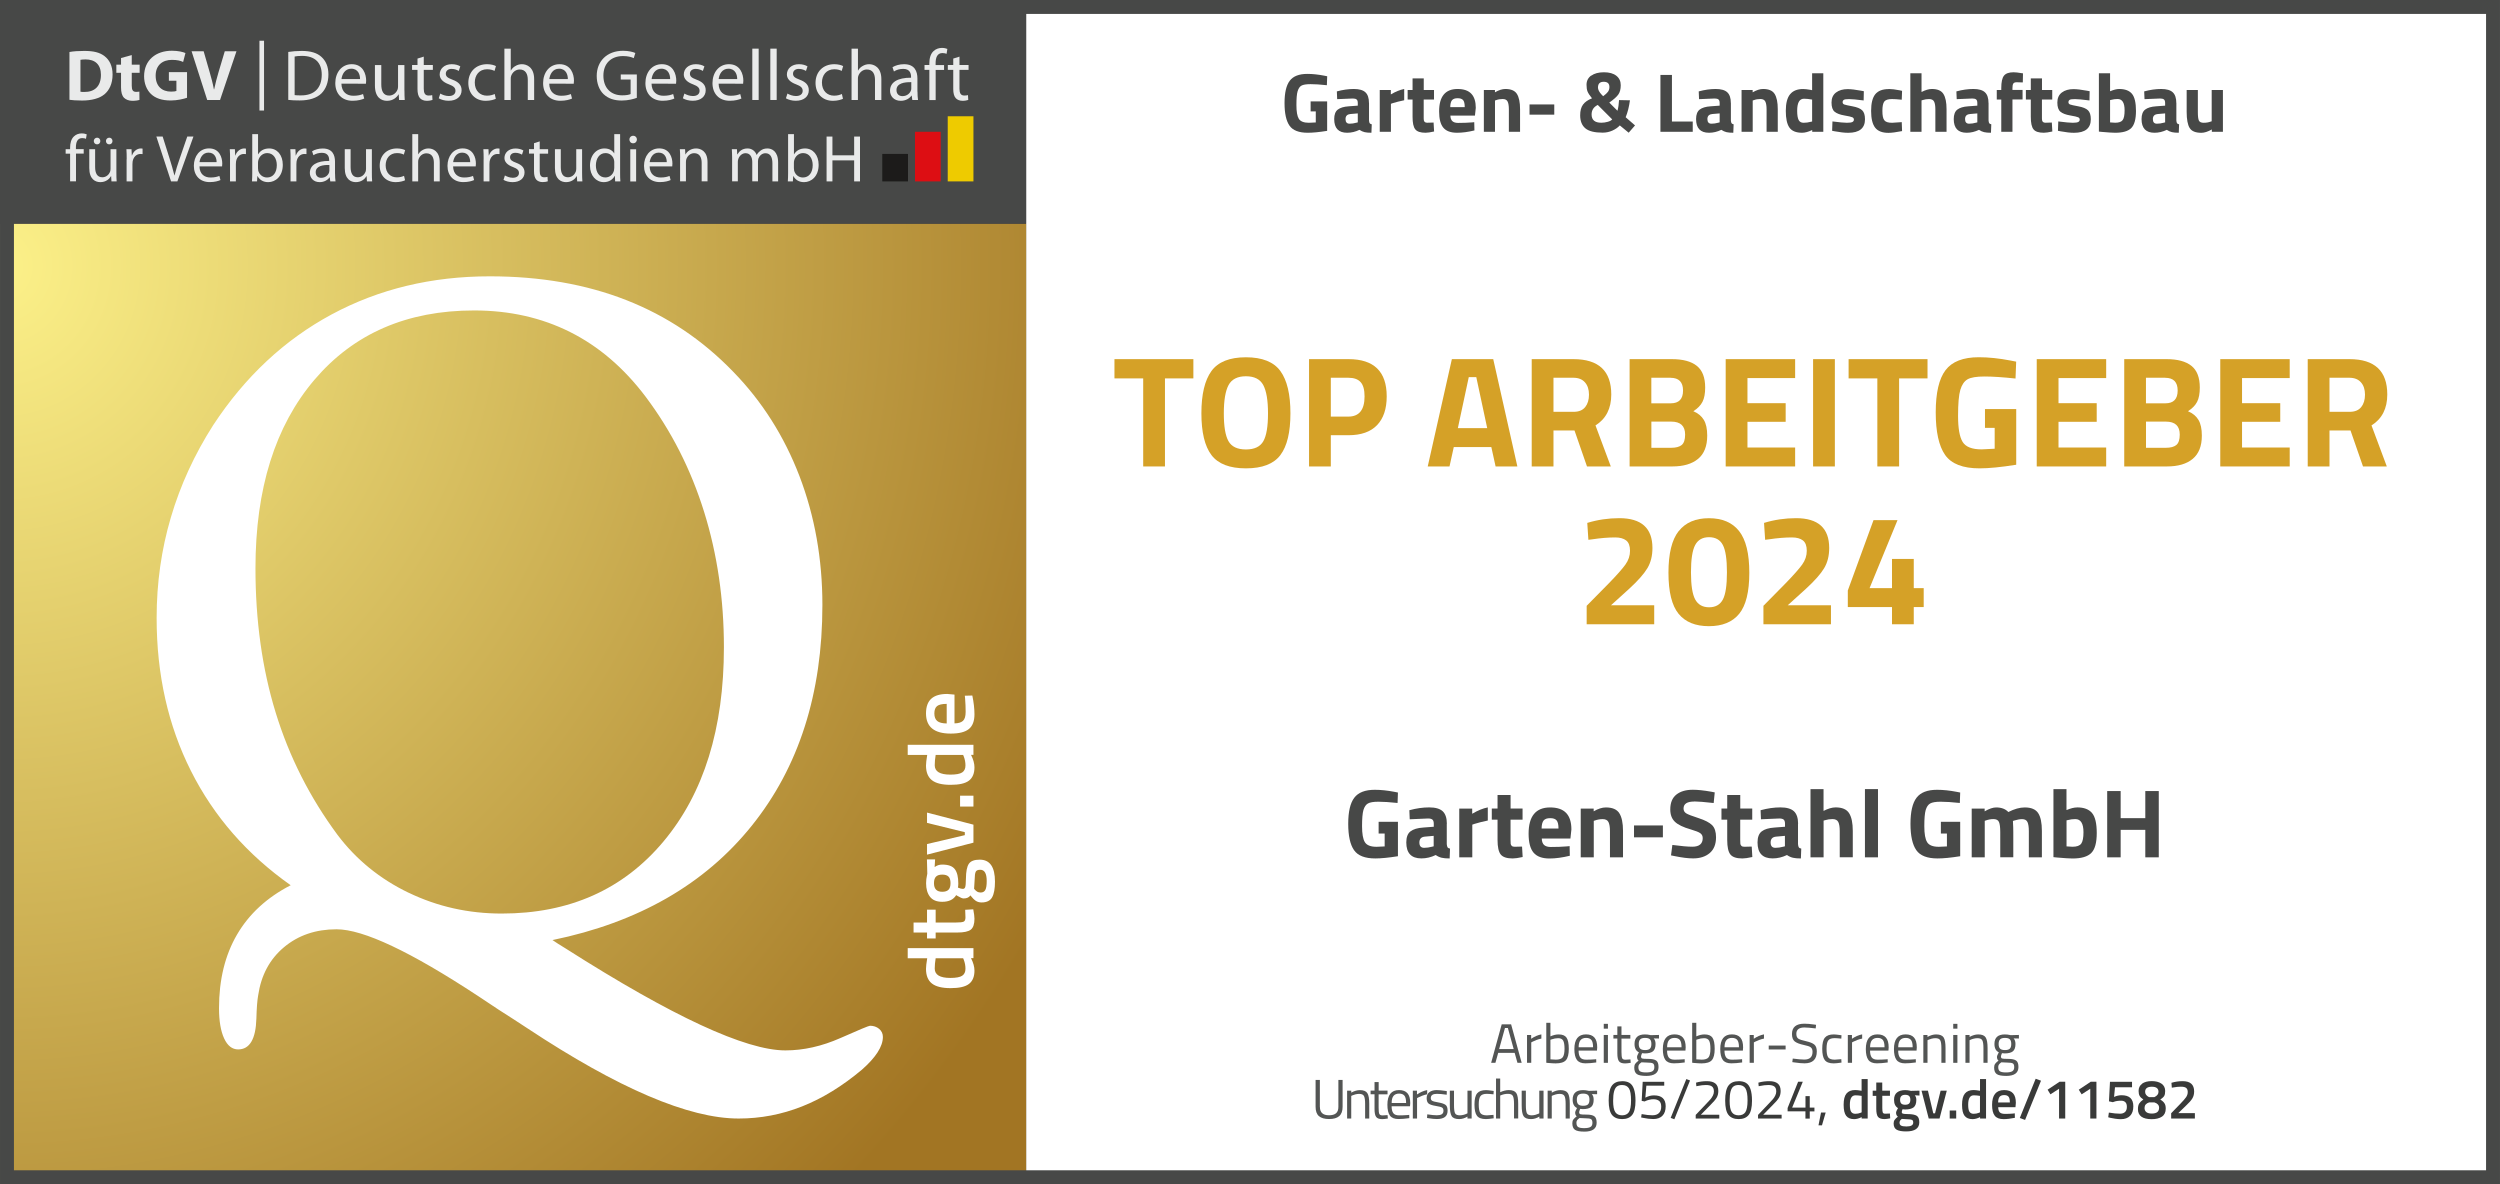 <?xml version="1.0" encoding="UTF-8"?>
<svg xmlns="http://www.w3.org/2000/svg" width="190mm" height="90mm" xmlns:xlink="http://www.w3.org/1999/xlink" viewBox="0 0 538.58 255.12">
  <rect x="0" y="0" width="538.58" height="255.12" fill="#333333" stroke="none"/>
  <defs>
    <radialGradient id="radial-gradient" cx="-22.6" cy="-25.75" fx="-22.6" fy="-25.75" r="274.71" gradientTransform="translate(21.17 83.33) scale(.95 1.01)" gradientUnits="userSpaceOnUse">
      <stop offset="0" stop-color="#fcf189"/>
      <stop offset="1" stop-color="#a27523"/>
    </radialGradient>
    <clipPath id="clippath">
      <rect x="14.14" y="8.77" width="195.57" height="30.47" fill="none" stroke-width="0"/>
    </clipPath>
    <clipPath id="clippath-1">
      <rect x="-123.54" y="-139.08" width="371.15" height="524.91" fill="none" stroke-width="0"/>
    </clipPath>
  </defs>
  <g id="Hintergrund">
    <rect x="221.06" width="317.52" height="255.12" fill="#fff" stroke-width="0"/>
    <rect id="Gold" y="48.18" width="221.06" height="206.94" fill="url(#radial-gradient)" stroke-width="0"/>
    <path d="m535.58,3v249.12H3V3h532.58M538.58,0H0v255.12h538.58V0h0Z" fill="#474847" stroke-width="0"/>
    <rect width="221.06" height="48.18" fill="#474847" stroke-width="0"/>
  </g>
  <g id="Layer_2" data-name="Layer 2">
    <g>
      <path d="m321.24,228.97l2.28-8.3h2.02l2.28,8.3h-.91l-.6-2.14h-3.55l-.6,2.14h-.91Zm2.98-7.51l-1.26,4.55h3.14l-1.26-4.55h-.62Z" fill="#535554" stroke-width="0"/>
      <path d="m328.97,228.97v-6h.89v.82c.7-.48,1.43-.8,2.2-.95v.91c-.34.06-.69.16-1.05.3-.36.14-.64.26-.83.36l-.3.16v4.4h-.9Z" fill="#535554" stroke-width="0"/>
      <path d="m335.78,222.85c.81,0,1.38.23,1.7.69.32.46.49,1.27.49,2.42s-.2,1.96-.61,2.43-1.15.7-2.23.7c-.34,0-.89-.03-1.67-.1l-.34-.04v-8.6h.89v2.92c.61-.28,1.2-.42,1.76-.42Zm-.66,5.44c.79,0,1.3-.18,1.55-.53.25-.36.38-.96.38-1.81s-.1-1.44-.3-1.78c-.2-.34-.56-.51-1.07-.51-.46,0-.94.09-1.43.26l-.24.08v4.22c.52.04.89.06,1.1.06Z" fill="#535554" stroke-width="0"/>
      <path d="m343.52,228.22l.35-.04.02.71c-.91.13-1.69.19-2.34.19-.86,0-1.48-.25-1.84-.75s-.54-1.28-.54-2.33c0-2.1.84-3.16,2.51-3.16.81,0,1.41.23,1.81.68.4.45.6,1.16.6,2.13l-.05.68h-3.96c0,.66.12,1.16.36,1.48.24.32.66.48,1.25.48s1.2-.02,1.82-.07Zm-.32-2.6c0-.74-.12-1.26-.35-1.56-.24-.3-.62-.46-1.15-.46s-.93.16-1.2.48c-.27.32-.41.83-.41,1.54h3.12Z" fill="#535554" stroke-width="0"/>
      <path d="m345.5,221.61v-1.04h.9v1.04h-.9Zm0,7.36v-6h.9v6h-.9Z" fill="#535554" stroke-width="0"/>
      <path d="m351.23,223.75h-1.91v2.87c0,.69.05,1.14.15,1.36s.34.32.71.32l1.07-.07.06.74c-.54.09-.95.13-1.22.13-.62,0-1.06-.15-1.3-.46-.24-.3-.36-.88-.36-1.74v-3.16h-.85v-.78h.85v-1.84h.89v1.84h1.91v.78Z" fill="#535554" stroke-width="0"/>
      <path d="m354.65,231.79c-.96,0-1.63-.13-2.01-.39s-.57-.73-.57-1.42c0-.33.07-.59.21-.8.14-.2.39-.43.73-.69-.22-.15-.34-.43-.34-.83,0-.14.1-.39.3-.76l.11-.19c-.63-.29-.95-.89-.95-1.81,0-1.37.75-2.05,2.24-2.05.38,0,.74.04,1.07.12l.18.04,1.78-.05v.77l-1.14-.02c.26.26.4.66.4,1.2,0,.75-.19,1.28-.56,1.58-.37.3-.96.45-1.76.45-.22,0-.41-.02-.59-.05-.14.35-.22.58-.22.68,0,.25.08.4.23.46.15.06.61.09,1.38.09s1.32.12,1.66.36.5.71.5,1.4c0,1.27-.89,1.91-2.66,1.91Zm-1.69-1.88c0,.42.12.72.35.88.24.16.67.25,1.31.25s1.09-.09,1.37-.26c.28-.18.41-.47.41-.88s-.1-.68-.3-.8c-.2-.12-.59-.18-1.18-.18l-1.3-.06c-.26.19-.44.36-.53.5-.09.14-.14.33-.14.55Zm.08-5c0,.47.11.81.32,1.01.21.2.56.3,1.05.3s.84-.1,1.04-.3c.21-.2.31-.54.31-1.01s-.1-.81-.31-1.01c-.21-.2-.56-.3-1.04-.3s-.84.1-1.05.31c-.21.2-.32.54-.32,1.01Z" fill="#535554" stroke-width="0"/>
      <path d="m362.58,228.22l.35-.04.02.71c-.91.13-1.69.19-2.34.19-.86,0-1.48-.25-1.84-.75-.36-.5-.54-1.28-.54-2.33,0-2.1.84-3.16,2.51-3.16.81,0,1.41.23,1.81.68.4.45.6,1.16.6,2.13l-.05.68h-3.96c0,.66.12,1.16.36,1.48.24.32.66.48,1.25.48s1.2-.02,1.82-.07Zm-.32-2.6c0-.74-.12-1.26-.35-1.56-.24-.3-.62-.46-1.15-.46s-.93.16-1.2.48-.41.83-.41,1.54h3.12Z" fill="#535554" stroke-width="0"/>
      <path d="m367.21,222.85c.81,0,1.38.23,1.7.69.32.46.49,1.27.49,2.42s-.2,1.96-.61,2.43-1.15.7-2.23.7c-.34,0-.89-.03-1.67-.1l-.34-.04v-8.6h.89v2.92c.61-.28,1.2-.42,1.76-.42Zm-.66,5.44c.79,0,1.3-.18,1.55-.53.25-.36.38-.96.38-1.81s-.1-1.44-.3-1.78c-.2-.34-.56-.51-1.07-.51-.46,0-.94.09-1.43.26l-.24.08v4.22c.52.04.89.06,1.1.06Z" fill="#535554" stroke-width="0"/>
      <path d="m374.95,228.22l.35-.04.02.71c-.91.13-1.69.19-2.34.19-.86,0-1.48-.25-1.84-.75s-.54-1.28-.54-2.33c0-2.1.84-3.16,2.51-3.16.81,0,1.41.23,1.81.68.4.45.6,1.16.6,2.13l-.05.68h-3.96c0,.66.12,1.16.36,1.48.24.32.66.48,1.25.48s1.2-.02,1.82-.07Zm-.32-2.6c0-.74-.12-1.26-.35-1.56-.24-.3-.62-.46-1.15-.46s-.93.16-1.2.48c-.27.32-.41.83-.41,1.54h3.12Z" fill="#535554" stroke-width="0"/>
      <path d="m376.93,228.97v-6h.89v.82c.7-.48,1.43-.8,2.2-.95v.91c-.34.06-.69.16-1.05.3-.36.14-.64.26-.83.36l-.3.16v4.4h-.9Z" fill="#535554" stroke-width="0"/>
      <path d="m381.04,226.09v-.84h3.64v.84h-3.64Z" fill="#535554" stroke-width="0"/>
      <path d="m388.79,221.35c-1.2,0-1.8.45-1.8,1.36,0,.5.14.85.41,1.04.28.19.84.38,1.68.56.84.19,1.44.43,1.79.73.35.3.53.79.53,1.48,0,1.7-.88,2.56-2.65,2.56-.58,0-1.32-.07-2.2-.2l-.43-.06.1-.77c1.09.14,1.92.22,2.48.22,1.18,0,1.78-.56,1.78-1.67,0-.45-.13-.77-.39-.97-.26-.2-.75-.36-1.46-.5-.94-.2-1.6-.46-1.99-.77-.39-.32-.59-.85-.59-1.59,0-1.49.89-2.23,2.68-2.23.58,0,1.28.06,2.1.18l.41.06-.08.78c-1.11-.14-1.9-.2-2.36-.2Z" fill="#535554" stroke-width="0"/>
      <path d="m395.09,222.85c.26,0,.71.05,1.34.14l.29.04-.04.73c-.64-.07-1.11-.11-1.42-.11-.68,0-1.14.16-1.39.49s-.37.92-.37,1.8.11,1.49.34,1.83c.23.34.7.52,1.42.52l1.42-.11.04.74c-.74.11-1.3.17-1.67.17-.94,0-1.58-.24-1.94-.72-.36-.48-.54-1.29-.54-2.43s.19-1.94.58-2.4c.38-.46,1.02-.69,1.92-.69Z" fill="#535554" stroke-width="0"/>
      <path d="m398.08,228.97v-6h.89v.82c.7-.48,1.43-.8,2.2-.95v.91c-.34.06-.69.16-1.05.3s-.64.26-.83.36l-.3.16v4.4h-.9Z" fill="#535554" stroke-width="0"/>
      <path d="m406.31,228.22l.35-.04.02.71c-.91.13-1.69.19-2.34.19-.86,0-1.48-.25-1.84-.75-.36-.5-.54-1.28-.54-2.33,0-2.1.84-3.16,2.51-3.16.81,0,1.41.23,1.81.68.4.45.6,1.16.6,2.13l-.05.68h-3.96c0,.66.12,1.16.36,1.48.24.32.66.48,1.25.48s1.2-.02,1.82-.07Zm-.32-2.6c0-.74-.12-1.26-.35-1.56-.24-.3-.62-.46-1.15-.46s-.93.16-1.2.48-.41.83-.41,1.54h3.12Z" fill="#535554" stroke-width="0"/>
      <path d="m412.37,228.22l.35-.04.02.71c-.91.13-1.69.19-2.34.19-.86,0-1.48-.25-1.84-.75-.36-.5-.54-1.28-.54-2.33,0-2.1.84-3.16,2.51-3.16.81,0,1.41.23,1.81.68.4.45.6,1.16.6,2.13l-.05.68h-3.96c0,.66.12,1.16.36,1.48.24.32.66.48,1.25.48s1.2-.02,1.82-.07Zm-.32-2.6c0-.74-.12-1.26-.35-1.56-.24-.3-.62-.46-1.15-.46s-.93.16-1.2.48c-.27.32-.41.83-.41,1.54h3.12Z" fill="#535554" stroke-width="0"/>
      <path d="m415.25,228.97h-.9v-6h.89v.42c.65-.36,1.27-.54,1.86-.54.8,0,1.34.22,1.62.65.28.43.41,1.2.41,2.3v3.17h-.89v-3.14c0-.83-.08-1.4-.25-1.71-.16-.31-.51-.46-1.05-.46-.26,0-.53.04-.81.11-.29.08-.5.15-.65.22l-.23.11v4.87Z" fill="#535554" stroke-width="0"/>
      <path d="m420.79,221.61v-1.04h.9v1.04h-.9Zm0,7.36v-6h.9v6h-.9Z" fill="#535554" stroke-width="0"/>
      <path d="m424.32,228.97h-.9v-6h.89v.42c.65-.36,1.27-.54,1.86-.54.8,0,1.34.22,1.61.65.28.43.41,1.2.41,2.3v3.17h-.89v-3.14c0-.83-.08-1.4-.25-1.71-.16-.31-.51-.46-1.05-.46-.26,0-.53.04-.81.11s-.5.15-.65.22l-.23.11v4.87Z" fill="#535554" stroke-width="0"/>
      <path d="m432.18,231.79c-.96,0-1.63-.13-2.01-.39s-.57-.73-.57-1.42c0-.33.07-.59.22-.8.14-.2.39-.43.73-.69-.22-.15-.34-.43-.34-.83,0-.14.1-.39.3-.76l.11-.19c-.63-.29-.95-.89-.95-1.81,0-1.37.75-2.05,2.24-2.05.38,0,.74.04,1.07.12l.18.04,1.78-.05v.77l-1.14-.02c.26.26.4.66.4,1.2,0,.75-.19,1.28-.56,1.58-.37.3-.96.45-1.76.45-.22,0-.41-.02-.59-.05-.14.35-.22.58-.22.68,0,.25.08.4.23.46.15.06.61.09,1.38.09s1.32.12,1.66.36.5.71.5,1.4c0,1.27-.89,1.91-2.66,1.91Zm-1.69-1.88c0,.42.12.72.35.88.24.16.67.25,1.31.25s1.09-.09,1.37-.26c.28-.18.41-.47.41-.88s-.1-.68-.3-.8-.59-.18-1.18-.18l-1.3-.06c-.26.19-.44.36-.53.5-.09.14-.14.33-.14.55Zm.08-5c0,.47.11.81.32,1.01.21.2.56.3,1.05.3s.84-.1,1.04-.3c.21-.2.31-.54.31-1.01s-.1-.81-.31-1.01c-.21-.2-.56-.3-1.04-.3s-.84.1-1.05.31c-.21.2-.32.54-.32,1.01Z" fill="#535554" stroke-width="0"/>
      <path d="m284.35,238.47c0,1.2.65,1.8,1.95,1.8.67,0,1.18-.14,1.52-.43s.51-.74.51-1.37v-5.81h.91v5.78c0,.93-.25,1.6-.74,2.02s-1.22.62-2.18.62-1.68-.21-2.17-.62-.73-1.09-.73-2.02v-5.78h.92v5.81Z" fill="#535554" stroke-width="0"/>
      <path d="m291.11,240.97h-.9v-6h.89v.42c.65-.36,1.27-.54,1.86-.54.8,0,1.34.22,1.61.65.28.43.41,1.2.41,2.3v3.17h-.89v-3.14c0-.83-.08-1.4-.25-1.71-.16-.31-.51-.46-1.05-.46-.26,0-.53.04-.81.11-.28.08-.5.15-.65.22l-.23.11v4.87Z" fill="#535554" stroke-width="0"/>
      <path d="m298.91,235.75h-1.91v2.87c0,.69.05,1.14.15,1.36.1.22.34.32.71.32l1.07-.07.06.74c-.54.09-.94.13-1.22.13-.62,0-1.06-.15-1.29-.46-.24-.3-.36-.88-.36-1.74v-3.16h-.85v-.78h.85v-1.84h.89v1.84h1.91v.78Z" fill="#535554" stroke-width="0"/>
      <path d="m303.24,240.22l.35-.04.02.71c-.91.13-1.69.19-2.34.19-.86,0-1.48-.25-1.84-.75-.36-.5-.54-1.28-.54-2.33,0-2.1.84-3.16,2.51-3.16.81,0,1.41.23,1.81.68.4.45.6,1.16.6,2.13l-.05.68h-3.96c0,.66.12,1.16.36,1.48.24.32.66.48,1.25.48s1.2-.02,1.82-.07Zm-.32-2.6c0-.74-.12-1.26-.35-1.56-.24-.3-.62-.46-1.15-.46s-.93.16-1.2.48-.41.83-.41,1.54h3.12Z" fill="#535554" stroke-width="0"/>
      <path d="m304.37,240.97v-6h.89v.82c.7-.48,1.43-.8,2.2-.95v.91c-.34.06-.69.16-1.05.3-.37.14-.64.26-.83.36l-.3.16v4.4h-.9Z" fill="#535554" stroke-width="0"/>
      <path d="m309.55,235.65c-.87,0-1.31.3-1.31.91,0,.28.1.48.3.59.2.12.66.24,1.37.36.71.12,1.21.3,1.51.52.3.22.44.64.44,1.26s-.2,1.07-.59,1.36c-.4.29-.97.43-1.73.43-.5,0-1.08-.06-1.75-.17l-.36-.06.05-.78c.91.14,1.6.2,2.06.2s.82-.07,1.06-.22c.24-.15.37-.4.37-.74s-.1-.58-.31-.71c-.21-.12-.66-.24-1.37-.35-.7-.11-1.2-.28-1.5-.49-.29-.22-.44-.62-.44-1.2s.21-1.02.62-1.3c.41-.28.93-.42,1.54-.42.49,0,1.1.06,1.84.17l.34.06-.02.77c-.89-.13-1.59-.19-2.1-.19Z" fill="#535554" stroke-width="0"/>
      <path d="m316.14,234.97h.9v6h-.9v-.42c-.6.36-1.19.54-1.78.54-.82,0-1.36-.21-1.62-.64-.27-.42-.4-1.21-.4-2.35v-3.13h.9v3.12c0,.87.08,1.46.23,1.75.15.3.5.44,1.03.44.26,0,.53-.04.8-.11s.48-.15.62-.22l.22-.11v-4.87Z" fill="#535554" stroke-width="0"/>
      <path d="m320.16,234.85c.26,0,.71.05,1.34.14l.29.04-.04.73c-.64-.07-1.11-.11-1.42-.11-.68,0-1.14.16-1.39.49s-.37.92-.37,1.8.11,1.49.34,1.83c.23.34.7.52,1.42.52l1.42-.11.04.74c-.74.11-1.3.17-1.67.17-.94,0-1.58-.24-1.94-.72-.36-.48-.53-1.29-.53-2.43s.19-1.94.58-2.4c.38-.46,1.02-.69,1.92-.69Z" fill="#535554" stroke-width="0"/>
      <path d="m323.19,240.97h-.9v-8.62h.9v2.95c.64-.3,1.26-.46,1.85-.46.8,0,1.34.22,1.62.65.28.43.41,1.2.41,2.3v3.17h-.9v-3.14c0-.83-.08-1.4-.25-1.71-.16-.31-.51-.46-1.04-.46s-.99.09-1.46.28l-.23.08v4.96Z" fill="#535554" stroke-width="0"/>
      <path d="m331.63,234.97h.9v6h-.9v-.42c-.6.36-1.19.54-1.78.54-.82,0-1.36-.21-1.63-.64s-.4-1.21-.4-2.35v-3.13h.9v3.12c0,.87.08,1.46.23,1.75s.5.44,1.03.44c.26,0,.53-.04.8-.11.27-.08.48-.15.62-.22l.21-.11v-4.87Z" fill="#535554" stroke-width="0"/>
      <path d="m334.31,240.97h-.9v-6h.89v.42c.65-.36,1.27-.54,1.86-.54.8,0,1.34.22,1.61.65.28.43.41,1.2.41,2.3v3.17h-.89v-3.14c0-.83-.08-1.4-.25-1.71-.16-.31-.51-.46-1.05-.46-.26,0-.53.04-.81.11-.28.08-.5.15-.65.22l-.23.11v4.87Z" fill="#535554" stroke-width="0"/>
      <path d="m341.31,243.79c-.96,0-1.63-.13-2.01-.39-.38-.26-.57-.73-.57-1.42,0-.33.07-.59.22-.8s.39-.43.73-.69c-.22-.15-.34-.43-.34-.83,0-.14.1-.39.3-.76l.11-.19c-.63-.29-.95-.89-.95-1.81,0-1.37.75-2.05,2.24-2.05.38,0,.74.04,1.07.12l.18.04,1.78-.05v.77l-1.14-.02c.26.26.4.66.4,1.2,0,.75-.19,1.28-.56,1.58-.37.3-.96.45-1.76.45-.22,0-.41-.02-.59-.05-.14.35-.22.58-.22.68,0,.25.08.4.23.46.15.06.61.09,1.38.09s1.32.12,1.66.36.5.71.5,1.4c0,1.27-.89,1.91-2.66,1.91Zm-1.69-1.88c0,.42.12.72.35.88.24.16.67.25,1.31.25s1.09-.09,1.37-.26.41-.47.41-.88-.1-.68-.3-.8c-.2-.12-.59-.18-1.18-.18l-1.3-.06c-.26.19-.44.36-.53.5-.09.14-.14.33-.14.55Zm.08-5c0,.47.11.81.32,1.01.21.2.56.3,1.05.3s.84-.1,1.04-.3c.21-.2.31-.54.31-1.01s-.1-.81-.31-1.01-.56-.3-1.04-.3-.84.1-1.05.31c-.21.2-.32.54-.32,1.01Z" fill="#535554" stroke-width="0"/>
      <path d="m349.44,232.92c.66,0,1.19.12,1.6.37.86.51,1.3,1.79,1.3,3.84,0,1.45-.24,2.47-.72,3.07-.48.6-1.2.89-2.16.89s-1.68-.29-2.17-.88c-.48-.59-.73-1.64-.73-3.14s.24-2.58.71-3.2c.47-.63,1.2-.94,2.17-.94Zm.01.83c-.46,0-.82.1-1.08.29-.57.39-.85,1.43-.85,3.11,0,1.18.16,2,.47,2.45.31.45.8.68,1.46.68s1.15-.23,1.46-.68.47-1.3.47-2.54-.15-2.1-.45-2.58-.79-.73-1.48-.73Z" fill="#393a39" stroke-width="0"/>
      <path d="m358.53,233.05v.84h-3.85l-.22,2.58c.62-.33,1.24-.49,1.86-.49,1.68,0,2.52.78,2.52,2.34,0,.9-.23,1.58-.7,2.05-.46.47-1.12.71-1.96.71-.67,0-1.42-.09-2.23-.26l-.4-.08.11-.73c.92.18,1.69.26,2.32.26s1.1-.16,1.42-.49c.32-.32.48-.78.48-1.36s-.15-1-.44-1.24-.71-.37-1.24-.37c-.29,0-.59.04-.91.12-.32.08-.56.16-.73.24l-.25.12-.64-.12.22-4.12h4.62Z" fill="#393a39" stroke-width="0"/>
      <path d="m359.91,240.85l3.38-8.38.8.3-3.38,8.36-.8-.29Z" fill="#393a39" stroke-width="0"/>
      <path d="m370.37,240.97h-5.06v-.78l2.32-2.44c.4-.42.69-.73.88-.95.18-.22.35-.47.5-.77.15-.3.22-.59.22-.89,0-.51-.14-.87-.42-1.08-.28-.21-.72-.31-1.31-.31-.52,0-1.1.07-1.74.2l-.31.06-.07-.77c.76-.22,1.54-.32,2.35-.32s1.42.17,1.83.51c.41.34.62.88.62,1.61,0,.56-.12,1.05-.37,1.46s-.68.92-1.28,1.5l-2.11,2.15h3.97v.8Z" fill="#393a39" stroke-width="0"/>
      <path d="m374.54,232.92c.66,0,1.19.12,1.6.37.86.51,1.3,1.79,1.3,3.84,0,1.45-.24,2.47-.72,3.07-.48.6-1.2.89-2.16.89s-1.68-.29-2.17-.88-.73-1.64-.73-3.14.24-2.58.71-3.2c.48-.63,1.2-.94,2.17-.94Zm.01.83c-.46,0-.82.1-1.08.29-.57.39-.85,1.43-.85,3.11,0,1.18.16,2,.47,2.45s.8.68,1.46.68,1.15-.23,1.46-.68c.31-.46.47-1.3.47-2.54s-.15-2.1-.45-2.58c-.3-.48-.79-.73-1.48-.73Z" fill="#393a39" stroke-width="0"/>
      <path d="m383.8,240.97h-5.06v-.78l2.32-2.44c.4-.42.69-.73.88-.95s.35-.47.5-.77.22-.59.22-.89c0-.51-.14-.87-.42-1.08-.28-.21-.72-.31-1.31-.31-.52,0-1.1.07-1.74.2l-.31.06-.07-.77c.76-.22,1.54-.32,2.35-.32s1.42.17,1.83.51c.41.34.62.88.62,1.61,0,.56-.12,1.05-.37,1.46s-.68.92-1.28,1.5l-2.11,2.15h3.97v.8Z" fill="#393a39" stroke-width="0"/>
      <path d="m388.95,240.97v-1.55h-3.84v-.72l2.26-5.65h1.01l-2.29,5.56h2.87v-2.47h.92v2.47h1.01v.82h-1.01v1.55h-.92Z" fill="#393a39" stroke-width="0"/>
      <path d="m391.76,242.44l.55-2.76h1l-.8,2.76h-.74Z" fill="#393a39" stroke-width="0"/>
      <path d="m402.36,232.47v8.5h-1.3v-.31c-.58.3-1.12.44-1.61.44-.79,0-1.36-.24-1.72-.71-.36-.47-.55-1.26-.55-2.38s.2-1.92.61-2.42c.4-.5,1.03-.76,1.89-.76.29,0,.74.05,1.37.16v-2.52h1.31Zm-1.51,7.25l.21-.08v-3.55c-.48-.08-.92-.12-1.33-.12-.81,0-1.21.67-1.21,2.02,0,.74.09,1.25.28,1.53.19.28.49.43.89.43s.8-.07,1.16-.22Z" fill="#393a39" stroke-width="0"/>
      <path d="m407.17,236.08h-1.66v2.64c0,.49.04.81.11.97.07.16.26.24.55.24l.98-.04.06,1.04c-.54.1-.94.16-1.22.16-.68,0-1.15-.16-1.4-.47-.25-.31-.38-.9-.38-1.76v-2.78h-.77v-1.12h.77v-1.74h1.29v1.74h1.66v1.12Z" fill="#393a39" stroke-width="0"/>
      <path d="m413.48,241.78c0,1.31-.95,1.97-2.84,1.97-.91,0-1.59-.12-2.03-.37s-.66-.7-.66-1.36c0-.3.07-.55.22-.76.14-.21.38-.44.7-.69-.26-.18-.4-.47-.4-.88,0-.16.11-.42.32-.78l.11-.18c-.58-.34-.86-.94-.86-1.8,0-.72.22-1.25.65-1.58.43-.34,1.02-.5,1.75-.5.35,0,.7.04,1.04.12l.18.04,1.86-.05v1.06l-1-.06c.22.28.32.61.32.98,0,.78-.2,1.33-.59,1.63-.4.3-1.01.45-1.85.45-.21,0-.38-.02-.53-.05-.11.27-.17.48-.17.63s.07.25.22.31c.15.06.51.09,1.07.1.95,0,1.6.14,1.96.38s.53.72.53,1.4Zm-4.25.12c0,.28.11.48.34.6.22.12.61.18,1.15.18.97,0,1.45-.28,1.45-.83,0-.31-.09-.51-.26-.59s-.51-.13-1.03-.14l-1.18-.07c-.18.14-.3.28-.37.4-.07.12-.11.27-.11.45Zm.36-4.16c.18.17.46.26.85.26s.67-.09.85-.26c.17-.17.26-.44.26-.81s-.09-.64-.26-.81c-.18-.17-.46-.26-.85-.26-.74,0-1.1.36-1.1,1.07,0,.37.09.64.26.81Z" fill="#393a39" stroke-width="0"/>
      <path d="m413.97,234.97h1.37l1.15,4.88h.38l1.2-4.88h1.33l-1.56,6h-2.33l-1.55-6Z" fill="#393a39" stroke-width="0"/>
      <path d="m420.03,240.97v-1.73h1.4v1.73h-1.4Z" fill="#393a39" stroke-width="0"/>
      <path d="m427.86,232.47v8.5h-1.29v-.31c-.58.3-1.12.44-1.61.44-.78,0-1.36-.24-1.72-.71-.37-.47-.55-1.26-.55-2.38s.2-1.92.61-2.42c.4-.5,1.03-.76,1.89-.76.29,0,.74.05,1.37.16v-2.52h1.31Zm-1.51,7.25l.2-.08v-3.55c-.48-.08-.92-.12-1.33-.12-.81,0-1.21.67-1.21,2.02,0,.74.09,1.25.28,1.53.19.28.49.43.89.43s.8-.07,1.16-.22Z" fill="#393a39" stroke-width="0"/>
      <path d="m433.71,239.89l.34-.04.02.97c-.91.18-1.72.28-2.42.28-.89,0-1.53-.24-1.91-.73-.39-.49-.58-1.27-.58-2.34,0-2.13.87-3.19,2.6-3.19s2.52.92,2.52,2.75l-.08.94h-3.72c0,.5.12.86.32,1.09.21.23.6.35,1.16.35s1.15-.02,1.75-.07Zm-.72-2.38c0-.59-.09-1.01-.28-1.24-.19-.24-.51-.35-.95-.35s-.77.12-.98.37c-.2.25-.31.66-.32,1.22h2.53Z" fill="#393a39" stroke-width="0"/>
      <path d="m435.13,240.86l3.42-8.46,1.15.42-3.43,8.45-1.14-.41Z" fill="#393a39" stroke-width="0"/>
      <path d="m444.92,233.05v7.92h-1.33v-6.41l-1.86,1.2-.61-1,2.58-1.72h1.22Z" fill="#393a39" stroke-width="0"/>
      <path d="m451.64,233.05v7.92h-1.33v-6.41l-1.86,1.2-.61-1,2.58-1.72h1.22Z" fill="#393a39" stroke-width="0"/>
      <path d="m459.31,233.05v1.18h-3.67l-.2,2.09c.54-.25,1.08-.37,1.61-.37,1.7,0,2.54.79,2.54,2.38,0,.9-.23,1.58-.7,2.06-.47.48-1.13.72-1.99.72-.36,0-.77-.03-1.22-.1-.46-.07-.82-.13-1.09-.2l-.41-.11.14-1.01c.94.16,1.75.24,2.42.24.46,0,.82-.13,1.08-.38.26-.26.38-.62.38-1.09s-.11-.81-.34-1.02c-.22-.21-.52-.31-.88-.31-.65,0-1.18.08-1.58.24l-.22.08-.84-.18.22-4.21h4.74Z" fill="#393a39" stroke-width="0"/>
      <path d="m461.47,233.46c.51-.36,1.2-.55,2.08-.55s1.58.18,2.11.55c.52.36.79.89.79,1.57,0,.48-.07.84-.22,1.09-.15.24-.43.49-.83.75.41.26.71.53.89.81.19.28.28.66.28,1.15,0,.8-.28,1.38-.83,1.74-.55.36-1.28.54-2.18.54-1.98,0-2.98-.72-2.98-2.15,0-.54.09-.95.28-1.24s.48-.57.88-.85c-.38-.25-.64-.51-.79-.77s-.23-.63-.23-1.07c0-.67.25-1.19.76-1.55Zm.53,5.2c0,.82.52,1.24,1.57,1.24s1.57-.42,1.57-1.26c0-.55-.34-.93-1.01-1.14h-1.15c-.65.21-.97.6-.97,1.16Zm3.01-3.44c0-.74-.48-1.1-1.44-1.1s-1.44.37-1.44,1.1c0,.48.28.86.84,1.14h1.15c.59-.28.89-.66.89-1.14Z" fill="#393a39" stroke-width="0"/>
      <path d="m472.84,240.97h-5.1v-1.14l1.96-2.02c.59-.61,1.01-1.08,1.25-1.43s.36-.72.36-1.13-.12-.71-.35-.88c-.23-.18-.61-.26-1.14-.26-.5,0-1.04.06-1.64.17l-.3.05-.08-1.06c.78-.23,1.58-.35,2.41-.35,1.66,0,2.48.74,2.48,2.21,0,.58-.13,1.08-.38,1.5s-.7.94-1.35,1.54l-1.69,1.64h3.58v1.16Z" fill="#393a39" stroke-width="0"/>
    </g>
    <g>
      <path d="m240.09,81.52v-4.15h17v4.15h-6.12v18.97h-4.69v-18.97h-6.19Z" fill="#d5a127" stroke-width="0"/>
      <path d="m275.84,98.03c-1.44,1.92-3.92,2.87-7.43,2.87s-5.99-.96-7.43-2.87-2.16-4.91-2.16-8.99.72-7.11,2.16-9.1c1.44-1.98,3.92-2.97,7.43-2.97s5.99.99,7.43,2.97c1.44,1.98,2.16,5.02,2.16,9.1s-.72,7.08-2.16,8.99Zm-11.19-2.99c.67,1.19,1.92,1.79,3.76,1.79s3.09-.6,3.76-1.79c.67-1.19,1-3.18,1-5.98s-.34-4.83-1.02-6.1c-.68-1.27-1.93-1.9-3.74-1.9s-3.06.64-3.74,1.9c-.68,1.27-1.02,3.3-1.02,6.1s.33,4.79,1,5.98Z" fill="#d5a127" stroke-width="0"/>
      <path d="m290.51,93.76h-3.81v6.73h-4.69v-23.12h8.5c5.48,0,8.23,2.67,8.23,8.02,0,2.7-.7,4.77-2.09,6.21-1.39,1.44-3.44,2.16-6.14,2.16Zm-3.81-4.01h3.77c2.33,0,3.5-1.45,3.5-4.35,0-1.43-.28-2.45-.85-3.08s-1.45-.94-2.65-.94h-3.77v8.36Z" fill="#d5a127" stroke-width="0"/>
      <path d="m307.58,100.49l5.2-23.12h8.91l5.2,23.12h-4.69l-.92-4.18h-8.09l-.92,4.18h-4.69Zm8.84-19.24l-2.35,10.98h6.32l-2.35-10.98h-1.63Z" fill="#d5a127" stroke-width="0"/>
      <path d="m334.67,92.74v7.75h-4.69v-23.12h8.98c5.44,0,8.16,2.54,8.16,7.62,0,3.01-1.13,5.24-3.4,6.66l3.3,8.84h-5.13l-2.69-7.75h-4.52Zm6.83-5.03c.54-.68.82-1.58.82-2.69s-.29-1.99-.87-2.65c-.58-.66-1.41-.99-2.5-.99h-4.28v7.34h4.35c1.11,0,1.94-.34,2.48-1.02Z" fill="#d5a127" stroke-width="0"/>
      <path d="m351.06,77.37h9.08c2.4,0,4.2.48,5.41,1.45s1.8,2.52,1.8,4.67c0,1.29-.19,2.32-.58,3.08-.39.76-1.04,1.43-1.97,2.02,1.02.43,1.77,1.05,2.26,1.87.49.82.73,1.95.73,3.4,0,2.24-.66,3.91-1.97,5-1.32,1.09-3.16,1.63-5.54,1.63h-9.21v-23.12Zm8.84,4.01h-4.15v5.51h4.18c1.77,0,2.65-.92,2.65-2.75s-.9-2.75-2.69-2.75Zm.14,9.45h-4.28v5.64h4.28c1.02,0,1.77-.2,2.26-.61s.73-1.16.73-2.24c0-1.86-1-2.79-2.99-2.79Z" fill="#d5a127" stroke-width="0"/>
      <path d="m371.77,100.49v-23.12h14.96v4.08h-10.27v5.41h8.23v4.01h-8.23v5.54h10.27v4.08h-14.96Z" fill="#d5a127" stroke-width="0"/>
      <path d="m390.6,100.49v-23.12h4.69v23.12h-4.69Z" fill="#d5a127" stroke-width="0"/>
      <path d="m398.25,81.52v-4.15h17v4.15h-6.12v18.97h-4.69v-18.97h-6.19Z" fill="#d5a127" stroke-width="0"/>
      <path d="m427.63,92.2v-4.08h6.73v12c-3.24.52-5.87.78-7.89.78-3.6,0-6.08-.96-7.43-2.89-1.35-1.93-2.02-4.99-2.02-9.18s.7-7.22,2.11-9.08c1.41-1.86,3.8-2.79,7.17-2.79,2.11,0,4.39.24,6.83.71l1.22.24-.14,3.64c-2.72-.29-4.95-.44-6.68-.44s-2.95.2-3.66.61c-.7.41-1.22,1.16-1.55,2.26-.33,1.1-.49,2.98-.49,5.64s.33,4.53.99,5.59c.66,1.07,2.02,1.6,4.08,1.6l2.82-.14v-4.49h-2.11Z" fill="#d5a127" stroke-width="0"/>
      <path d="m438.78,100.49v-23.12h14.96v4.08h-10.27v5.41h8.23v4.01h-8.23v5.54h10.27v4.08h-14.96Z" fill="#d5a127" stroke-width="0"/>
      <path d="m457.62,77.37h9.08c2.4,0,4.2.48,5.41,1.45,1.2.96,1.8,2.52,1.8,4.67,0,1.29-.19,2.32-.58,3.08-.39.76-1.04,1.43-1.97,2.02,1.02.43,1.77,1.05,2.26,1.87.49.82.73,1.95.73,3.4,0,2.24-.66,3.91-1.97,5-1.31,1.09-3.16,1.63-5.54,1.63h-9.21v-23.12Zm8.84,4.01h-4.15v5.51h4.18c1.77,0,2.65-.92,2.65-2.75s-.9-2.75-2.69-2.75Zm.14,9.45h-4.28v5.64h4.28c1.02,0,1.77-.2,2.26-.61.49-.41.73-1.16.73-2.24,0-1.86-1-2.79-2.99-2.79Z" fill="#d5a127" stroke-width="0"/>
      <path d="m478.32,100.49v-23.12h14.96v4.08h-10.27v5.41h8.23v4.01h-8.23v5.54h10.27v4.08h-14.96Z" fill="#d5a127" stroke-width="0"/>
      <path d="m501.85,92.74v7.75h-4.69v-23.12h8.98c5.44,0,8.16,2.54,8.16,7.62,0,3.01-1.13,5.24-3.4,6.66l3.3,8.84h-5.13l-2.69-7.75h-4.52Zm6.83-5.03c.54-.68.82-1.58.82-2.69s-.29-1.99-.87-2.65c-.58-.66-1.41-.99-2.5-.99h-4.28v7.34h4.35c1.11,0,1.94-.34,2.48-1.02Z" fill="#d5a127" stroke-width="0"/>
      <path d="m356.37,134.49h-14.55v-3.98l4.79-4.86c1.7-1.75,2.88-3.08,3.55-4.01.67-.93,1-1.92,1-2.98s-.28-1.8-.83-2.23c-.56-.43-1.34-.65-2.36-.65-1.52,0-3.17.14-4.96.41l-.82.1-.24-3.64c2.22-.68,4.52-1.02,6.9-1.02,4.76,0,7.14,2.14,7.14,6.43,0,1.68-.36,3.13-1.09,4.35-.73,1.22-2.04,2.71-3.94,4.45l-3.91,3.54h9.32v4.08Z" fill="#d5a127" stroke-width="0"/>
      <path d="m361.65,114.43c1.46-1.86,3.63-2.79,6.51-2.79s5.05.93,6.51,2.79,2.19,4.84,2.19,8.96-.73,7.06-2.18,8.84c-1.45,1.78-3.63,2.67-6.53,2.67s-5.08-.89-6.53-2.67c-1.45-1.78-2.18-4.73-2.18-8.84s.73-7.1,2.19-8.96Zm10.39,8.86c0-2.8-.29-4.76-.88-5.88-.59-1.12-1.58-1.68-2.98-1.68s-2.39.57-2.99,1.7c-.6,1.13-.9,3.09-.9,5.88s.31,4.74.92,5.85c.61,1.11,1.61,1.67,2.99,1.67s2.37-.56,2.96-1.67c.59-1.11.88-3.07.88-5.87Z" fill="#d5a127" stroke-width="0"/>
      <path d="m394.45,134.49h-14.55v-3.98l4.79-4.86c1.7-1.75,2.88-3.08,3.55-4.01.67-.93,1-1.92,1-2.98s-.28-1.8-.83-2.23c-.56-.43-1.34-.65-2.36-.65-1.52,0-3.17.14-4.96.41l-.82.1-.24-3.64c2.22-.68,4.52-1.02,6.9-1.02,4.76,0,7.14,2.14,7.14,6.43,0,1.68-.36,3.13-1.09,4.35-.73,1.22-2.04,2.71-3.94,4.45l-3.91,3.54h9.32v4.08Z" fill="#d5a127" stroke-width="0"/>
      <path d="m407.6,134.49v-3.71h-9.52v-3.57l5.54-15.16h5.17l-6.02,14.65h4.83v-6.29h4.69v6.29h2.14v4.08h-2.14v3.71h-4.69Z" fill="#d5a127" stroke-width="0"/>
    </g>
    <g>
      <path d="m282.35,24v-2.16h3.56v6.35c-1.72.28-3.11.41-4.18.41-1.91,0-3.22-.51-3.93-1.53s-1.07-2.64-1.07-4.86.37-3.82,1.12-4.81,2.01-1.48,3.8-1.48c1.12,0,2.32.13,3.62.38l.65.13-.07,1.93c-1.44-.16-2.62-.23-3.54-.23s-1.56.11-1.94.32-.64.62-.82,1.2-.26,1.58-.26,2.99.17,2.4.52,2.96c.35.56,1.07.85,2.16.85l1.49-.07v-2.38h-1.12Z" fill="#474847" stroke-width="0"/>
      <path d="m294.93,22.2v3.74c.02.29.07.49.14.6.07.11.22.2.45.24l-.07,1.82c-.61,0-1.1-.04-1.47-.13s-.74-.25-1.11-.5c-.86.42-1.75.63-2.65.63-1.86,0-2.79-.98-2.79-2.95,0-.96.26-1.64.77-2.04.52-.4,1.31-.64,2.38-.71l1.93-.14v-.56c0-.37-.08-.63-.25-.77-.17-.14-.44-.21-.81-.21l-3.38.14-.07-1.67c1.28-.35,2.5-.52,3.66-.52s1.99.24,2.5.72c.51.48.76,1.25.76,2.3Zm-4.05,2.38c-.67.06-1.01.42-1.01,1.08s.29.99.88.99c.46,0,.95-.07,1.49-.22l.27-.07v-1.93l-1.64.14Z" fill="#474847" stroke-width="0"/>
      <path d="m297.24,28.39v-9h2.39v.95c1.01-.6,1.97-.99,2.88-1.17v2.43c-.97.2-1.81.41-2.5.63l-.36.13v6.03h-2.41Z" fill="#474847" stroke-width="0"/>
      <path d="m308.92,21.44h-2.21v3.69c0,.36,0,.61.03.76.02.15.08.28.2.39.11.11.29.16.53.16l1.37-.04.11,1.93c-.8.18-1.42.27-1.84.27-1.08,0-1.82-.24-2.21-.73-.4-.49-.59-1.38-.59-2.69v-3.74h-1.06v-2.05h1.06v-2.5h2.41v2.5h2.21v2.05Z" fill="#474847" stroke-width="0"/>
      <path d="m312.9,26.11c.28.25.69.37,1.21.37,1.12,0,2.11-.04,2.99-.11l.5-.05.04,1.78c-1.38.34-2.63.5-3.74.5-1.36,0-2.34-.36-2.95-1.08-.61-.72-.92-1.89-.92-3.51,0-3.23,1.33-4.84,3.98-4.84s3.92,1.36,3.92,4.07l-.18,1.67h-5.29c.01.55.16.95.44,1.2Zm2.65-3.03c0-.72-.11-1.22-.34-1.5-.23-.28-.63-.42-1.2-.42s-.97.15-1.21.44c-.23.29-.36.79-.37,1.48h3.11Z" fill="#474847" stroke-width="0"/>
      <path d="m322.08,28.39h-2.41v-9h2.39v.5c.82-.48,1.57-.72,2.25-.72,1.2,0,2.03.35,2.48,1.06s.68,1.8.68,3.28v4.88h-2.41v-4.81c0-.77-.09-1.33-.27-1.7s-.54-.55-1.08-.55c-.49,0-.97.08-1.42.25l-.22.07v6.73Z" fill="#474847" stroke-width="0"/>
      <path d="m329.51,24.7v-2.2h5.33v2.2h-5.33Z" fill="#474847" stroke-width="0"/>
      <path d="m342.81,16.3c.67-.49,1.58-.73,2.73-.73s2.04.25,2.67.75c.64.5.95,1.18.95,2.04s-.18,1.54-.54,2.03c-.36.49-1,1.06-1.93,1.71l1.76,1.76c.07-.18.14-.53.22-1.04.07-.52.11-.94.13-1.26l2.34.05c-.18,1.39-.49,2.61-.92,3.65l2.02,1.76-1.37,1.57-1.91-1.57c-.42.46-.96.83-1.61,1.12s-1.35.44-2.08.44c-1.75,0-3-.31-3.74-.94-.74-.63-1.11-1.56-1.11-2.8,0-.97.2-1.74.61-2.3.41-.56,1.06-1.01,1.94-1.36-.49-.6-.81-1.09-.96-1.46-.15-.37-.22-.86-.22-1.46,0-.84.34-1.5,1.01-1.99Zm2.16,10.14c.48,0,.95-.07,1.4-.2.46-.13.77-.31.95-.52l-3.11-3.11c-.89.43-1.33,1.12-1.33,2.05,0,1.19.7,1.78,2.09,1.78Zm-.72-7.61c0,.48.27,1.01.81,1.58l.31.32c.49-.36.84-.68,1.04-.96.2-.28.31-.62.31-1.02,0-.76-.41-1.13-1.23-1.13s-1.23.4-1.23,1.21Z" fill="#474847" stroke-width="0"/>
      <path d="m364.68,28.39h-6.97v-12.24h2.48v10.04h4.48v2.2Z" fill="#474847" stroke-width="0"/>
      <path d="m372.89,22.2v3.74c.02.29.07.49.14.6.07.11.22.2.45.24l-.07,1.82c-.61,0-1.1-.04-1.47-.13s-.74-.25-1.11-.5c-.86.42-1.75.63-2.65.63-1.86,0-2.79-.98-2.79-2.95,0-.96.26-1.64.77-2.04.52-.4,1.31-.64,2.38-.71l1.93-.14v-.56c0-.37-.08-.63-.25-.77-.17-.14-.44-.21-.81-.21l-3.38.14-.07-1.67c1.28-.35,2.5-.52,3.66-.52s1.99.24,2.5.72c.51.48.76,1.25.76,2.3Zm-4.05,2.38c-.67.06-1.01.42-1.01,1.08s.29.99.88.99c.46,0,.95-.07,1.49-.22l.27-.07v-1.93l-1.64.14Z" fill="#474847" stroke-width="0"/>
      <path d="m377.6,28.39h-2.41v-9h2.39v.5c.82-.48,1.57-.72,2.25-.72,1.2,0,2.03.35,2.48,1.06s.68,1.8.68,3.28v4.88h-2.41v-4.81c0-.77-.09-1.33-.27-1.7s-.54-.55-1.08-.55c-.49,0-.97.08-1.42.25l-.22.07v6.73Z" fill="#474847" stroke-width="0"/>
      <path d="m392.8,15.79v12.6h-2.39v-.38c-.84.4-1.57.59-2.18.59-1.31,0-2.22-.38-2.74-1.13s-.77-1.95-.77-3.59.31-2.83.93-3.58,1.55-1.12,2.8-1.12c.38,0,.92.06,1.6.18l.34.07v-3.64h2.41Zm-2.66,10.44l.25-.05v-4.73c-.66-.12-1.25-.18-1.76-.18-.97,0-1.46.86-1.46,2.59,0,.94.11,1.6.32,2s.57.59,1.07.59,1.02-.07,1.58-.22Z" fill="#474847" stroke-width="0"/>
      <path d="m401.49,21.64c-1.49-.19-2.53-.29-3.12-.29s-.98.05-1.15.16c-.17.11-.26.28-.26.51s.12.4.35.49c.23.09.83.22,1.8.4s1.65.46,2.06.85.61,1.04.61,1.93c0,1.94-1.21,2.92-3.62,2.92-.79,0-1.75-.11-2.88-.32l-.58-.11.07-2.02c1.49.19,2.52.29,3.11.29s.98-.06,1.19-.17c.21-.11.32-.28.32-.51s-.11-.4-.33-.5c-.22-.11-.8-.24-1.73-.4s-1.62-.42-2.08-.79-.68-1.04-.68-1.99.32-1.67.97-2.16c.65-.49,1.48-.73,2.5-.73.71,0,1.67.11,2.9.34l.59.11-.04,2Z" fill="#474847" stroke-width="0"/>
      <path d="m406.89,19.17c.62,0,1.42.1,2.39.29l.49.11-.07,1.91c-.95-.1-1.65-.14-2.11-.14-.83,0-1.38.18-1.65.53-.27.35-.41,1.02-.41,2.01s.13,1.66.41,2.02c.27.37.82.55,1.67.55l2.09-.14.07,1.93c-1.28.25-2.26.38-2.93.38-1.33,0-2.29-.37-2.87-1.12-.58-.75-.87-1.95-.87-3.61s.3-2.85.9-3.59c.6-.74,1.57-1.11,2.9-1.11Z" fill="#474847" stroke-width="0"/>
      <path d="m413.96,28.39h-2.41v-12.6h2.41v4.03c.83-.43,1.57-.65,2.23-.65,1.2,0,2.03.35,2.48,1.06s.68,1.8.68,3.28v4.88h-2.41v-4.82c0-.76-.09-1.32-.27-1.68s-.54-.55-1.08-.55c-.47,0-.94.07-1.4.22l-.23.07v6.77Z" fill="#474847" stroke-width="0"/>
      <path d="m428.4,22.2v3.74c.02.29.07.49.14.6.07.11.22.2.45.24l-.07,1.82c-.61,0-1.1-.04-1.47-.13-.37-.08-.74-.25-1.11-.5-.86.42-1.75.63-2.65.63-1.86,0-2.79-.98-2.79-2.95,0-.96.26-1.64.77-2.04.52-.4,1.31-.64,2.38-.71l1.93-.14v-.56c0-.37-.08-.63-.25-.77-.17-.14-.44-.21-.81-.21l-3.38.14-.07-1.67c1.28-.35,2.5-.52,3.66-.52s1.99.24,2.5.72c.51.48.76,1.25.76,2.3Zm-4.05,2.38c-.67.06-1.01.42-1.01,1.08s.29.99.88.99c.46,0,.95-.07,1.49-.22l.27-.07v-1.93l-1.64.14Z" fill="#474847" stroke-width="0"/>
      <path d="m433.55,21.44v6.95h-2.41v-6.95h-.97v-2.05h.97v-.4c0-1.3.19-2.19.58-2.68.38-.49,1.07-.74,2.05-.74.43,0,.99.06,1.67.18l.38.05-.04,1.96c-.53-.02-.97-.04-1.33-.04s-.6.1-.72.29c-.12.19-.18.52-.18.99v.38h2.18v2.05h-2.18Z" fill="#474847" stroke-width="0"/>
      <path d="m442.11,21.44h-2.21v3.69c0,.36,0,.61.03.76.02.15.08.28.2.39.11.11.29.16.53.16l1.37-.04.11,1.93c-.8.18-1.42.27-1.84.27-1.08,0-1.82-.24-2.21-.73-.4-.49-.59-1.38-.59-2.69v-3.74h-1.06v-2.05h1.06v-2.5h2.41v2.5h2.21v2.05Z" fill="#474847" stroke-width="0"/>
      <path d="m450.14,21.64c-1.49-.19-2.53-.29-3.12-.29s-.98.05-1.15.16c-.17.11-.26.28-.26.51s.12.4.35.49c.23.09.83.22,1.8.4s1.65.46,2.06.85.61,1.04.61,1.93c0,1.94-1.21,2.92-3.62,2.92-.79,0-1.75-.11-2.88-.32l-.58-.11.07-2.02c1.49.19,2.52.29,3.11.29s.98-.06,1.19-.17c.21-.11.32-.28.32-.51s-.11-.4-.33-.5c-.22-.11-.8-.24-1.73-.4s-1.62-.42-2.08-.79-.68-1.04-.68-1.99.32-1.67.97-2.16c.65-.49,1.48-.73,2.5-.73.71,0,1.67.11,2.9.34l.59.11-.04,2Z" fill="#474847" stroke-width="0"/>
      <path d="m456.53,19.17c1.26,0,2.18.34,2.76,1.03.58.69.87,1.92.87,3.7s-.34,3-1.01,3.68c-.67.68-1.83,1.02-3.47,1.02-.52,0-1.46-.06-2.83-.18l-.68-.07v-12.56h2.41v3.87c.77-.32,1.42-.49,1.94-.49Zm-.85,7.27c.8,0,1.34-.19,1.62-.58.28-.39.41-1.09.41-2.1,0-1.62-.5-2.43-1.51-2.43-.48,0-.94.06-1.37.18l-.25.05v4.81c.55.05.92.07,1.1.07Z" fill="#474847" stroke-width="0"/>
      <path d="m468.86,22.2v3.74c.02.29.07.49.14.6.07.11.22.2.45.24l-.07,1.82c-.61,0-1.1-.04-1.47-.13s-.74-.25-1.11-.5c-.86.42-1.75.63-2.65.63-1.86,0-2.79-.98-2.79-2.95,0-.96.26-1.64.77-2.04.52-.4,1.31-.64,2.38-.71l1.93-.14v-.56c0-.37-.08-.63-.25-.77-.17-.14-.44-.21-.81-.21l-3.38.14-.07-1.67c1.28-.35,2.5-.52,3.66-.52s1.99.24,2.5.72c.51.48.76,1.25.76,2.3Zm-4.05,2.38c-.67.06-1.01.42-1.01,1.08s.29.99.88.99c.46,0,.95-.07,1.49-.22l.27-.07v-1.93l-1.64.14Z" fill="#474847" stroke-width="0"/>
      <path d="m476.48,19.39h2.41v9h-2.39v-.5c-.86.48-1.61.72-2.25.72-1.25,0-2.09-.34-2.52-1.03s-.65-1.85-.65-3.47v-4.72h2.41v4.75c0,.89.07,1.49.22,1.82.14.32.49.49,1.04.49s1.03-.08,1.49-.25l.23-.07v-6.73Z" fill="#474847" stroke-width="0"/>
    </g>
    <g>
      <path d="m195.55,204.26h14.16v2.16h-.52c.49.97.74,1.87.74,2.68,0,1.31-.39,2.26-1.18,2.87-.79.61-2.11.91-3.96.91s-3.2-.34-4.04-1.01c-.84-.67-1.26-1.72-1.26-3.15,0-.48.09-1.24.26-2.28h-4.2v-2.18Zm12.08,2.52l-.14-.34h-5.92c-.13.8-.2,1.54-.2,2.22,0,1.35,1.12,2.02,3.36,2.02,1.23,0,2.08-.16,2.55-.47.47-.31.71-.81.71-1.49s-.12-1.33-.36-1.94Z" fill="#fff" stroke-width="0"/>
      <path d="m201.57,195.98v2.76h4.4c.81,0,1.35-.06,1.62-.18.27-.12.4-.43.4-.92l-.06-1.64,1.74-.1c.17.89.26,1.57.26,2.04,0,1.13-.26,1.91-.78,2.33s-1.5.63-2.94.63h-4.64v1.28h-1.86v-1.28h-2.9v-2.16h2.9v-2.76h1.86Z" fill="#fff" stroke-width="0"/>
      <path d="m211.07,185.2c2.19,0,3.28,1.58,3.28,4.74,0,1.52-.21,2.65-.62,3.38-.41.73-1.17,1.1-2.26,1.1-.49,0-.92-.12-1.27-.36-.35-.24-.74-.63-1.15-1.16-.29.44-.78.66-1.46.66-.27,0-.7-.18-1.3-.54l-.3-.18c-.57.96-1.57,1.44-3,1.44-1.2,0-2.08-.36-2.64-1.08-.56-.72-.84-1.69-.84-2.92,0-.59.07-1.17.2-1.74l.06-.3-.08-3.1h1.76l-.1,1.66c.47-.36,1.01-.54,1.64-.54,1.31,0,2.21.33,2.71.99s.75,1.69.75,3.09c0,.35-.03.64-.08.88.45.19.8.28,1.05.28s.42-.12.51-.37.15-.84.16-1.79c.01-1.59.23-2.67.64-3.26.41-.59,1.19-.88,2.34-.88Zm-6.73,6.48c.29-.29.43-.77.43-1.42s-.14-1.12-.43-1.41c-.29-.29-.74-.43-1.35-.43s-1.06.15-1.35.44c-.29.29-.43.77-.43,1.42,0,1.23.59,1.84,1.78,1.84.61,0,1.06-.15,1.35-.44Zm6.93.6c.47,0,.8-.19,1-.56.2-.37.3-1.01.3-1.92,0-1.61-.46-2.42-1.38-2.42-.52,0-.85.14-.99.43-.14.29-.22.86-.23,1.71l-.12,1.96c.24.29.46.5.67.62.21.12.46.18.75.18Z" fill="#fff" stroke-width="0"/>
      <path d="m199.71,184.12v-2.28l8.14-1.92v-.64l-8.14-2v-2.22l10,2.6v3.88l-10,2.58Z" fill="#fff" stroke-width="0"/>
      <path d="m209.71,173.76h-2.88v-2.34h2.88v2.34Z" fill="#fff" stroke-width="0"/>
      <path d="m195.55,160.46h14.16v2.16h-.52c.49.97.74,1.87.74,2.68,0,1.31-.39,2.26-1.18,2.87-.79.61-2.11.91-3.96.91s-3.2-.34-4.04-1.01c-.84-.67-1.26-1.72-1.26-3.15,0-.48.09-1.24.26-2.28h-4.2v-2.18Zm12.08,2.52l-.14-.34h-5.92c-.13.8-.2,1.54-.2,2.22,0,1.35,1.12,2.02,3.36,2.02,1.23,0,2.08-.16,2.55-.47.47-.31.71-.81.71-1.49s-.12-1.33-.36-1.94Z" fill="#fff" stroke-width="0"/>
      <path d="m207.91,150.44l-.06-.56,1.62-.04c.31,1.52.46,2.87.46,4.04,0,1.48-.41,2.54-1.22,3.19-.81.65-2.11.97-3.9.97-3.55,0-5.32-1.45-5.32-4.34s1.53-4.2,4.58-4.2l1.56.14v6.2c.83-.01,1.43-.19,1.82-.54s.58-.99.58-1.94-.04-1.92-.12-2.92Zm-3.96,1.2c-.99,0-1.68.16-2.07.47-.39.31-.59.84-.59,1.59s.21,1.29.62,1.63,1.09.52,2.04.53v-4.22Z" fill="#fff" stroke-width="0"/>
    </g>
    <path id="Q" d="m161.96,177.88c10.14-12.62,15.21-28.47,15.21-47.54,0-9.91-1.65-19.17-4.94-27.77-3.3-8.6-8.05-16.09-14.25-22.46-6.65-6.89-14.34-12.04-23.07-15.46-8.73-3.42-18.53-5.12-29.41-5.12-12.54,0-23.89,2.74-34.06,8.21-10.17,5.48-18.67,13.43-25.52,23.86-4.03,6.31-7.07,12.93-9.11,19.85-2.05,6.92-3.07,14.15-3.07,21.69,0,12.17,2.46,23.15,7.39,32.94,4.92,9.79,12.08,18,21.49,24.63-5.12,2.64-8.97,6.19-11.56,10.63-2.59,4.44-3.88,9.72-3.88,15.85,0,2.77.37,4.94,1.1,6.52.73,1.58,1.74,2.37,3.02,2.37,2.49,0,3.8-2.22,3.93-6.66.06-2.26.19-3.94.39-5.02.64-4.32,2.49-7.77,5.56-10.34,3.07-2.57,6.84-3.86,11.32-3.86,5.75,0,15.93,4.8,30.51,14.39,3.26,2.19,5.82,3.87,7.67,5.02.58.39,1.56,1.03,2.97,1.94,19.57,12.94,34.73,19.42,45.47,19.42,4.73,0,9.29-.87,13.67-2.61,4.38-1.73,8.69-4.38,12.9-7.92,1.47-1.29,2.59-2.53,3.36-3.72.77-1.19,1.15-2.3,1.15-3.33,0-.71-.28-1.29-.81-1.74-.54-.45-1.2-.67-1.97-.67-.25,0-2.38.88-6.37,2.65-4,1.77-7.95,2.66-11.85,2.66-8.57,0-24.34-7.31-47.3-21.93-1.28-.77-2.24-1.39-2.88-1.84,18.48-3.8,32.79-12.01,42.93-24.63m-73.92,14.44c-6.21-2.99-11.32-7.16-15.35-12.51-5.95-8.05-10.38-16.81-13.29-26.28-2.91-9.46-4.36-19.83-4.36-31.11,0-17.13,4.24-30.67,12.71-40.62,8.47-9.95,19.94-14.93,34.39-14.93,7.61,0,14.5,1.55,20.67,4.64,6.17,3.09,11.59,7.73,16.26,13.91,5.57,7.41,9.77,15.68,12.62,24.83,2.85,9.14,4.27,18.87,4.27,29.17,0,17.52-4.33,31.46-13,41.83-8.67,10.37-20.29,15.55-34.87,15.55-7.16,0-13.85-1.5-20.05-4.49" fill="#fff" stroke-width="0"/>
    <g id="DtGV-Logo">
      <g clip-path="url(#clippath)">
        <rect x="190.07" y="33.16" width="5.54" height="5.92" fill="#1c1b1a" stroke-width="0"/>
        <rect x="197.12" y="28.39" width="5.54" height="10.69" fill="#dd0e13" stroke-width="0"/>
        <rect x="204.17" y="25.05" width="5.54" height="14.03" fill="#eecb00" stroke-width="0"/>
        <g clip-path="url(#clippath-1)">
          <path d="m14.96,11.2c.87-.16,2.01-.23,3.19-.23,2.01,0,3.32.33,4.32,1.09,1.09.81,1.78,2.12,1.78,3.99,0,2.01-.73,3.4-1.73,4.25-1.11.92-2.81,1.36-4.86,1.36-1.23,0-2.12-.08-2.7-.16v-10.3Zm2.37,8.56c.2.05.55.05.83.05,2.17.02,3.58-1.17,3.58-3.68,0-2.26-1.28-3.33-3.33-3.33-.51,0-.87.05-1.08.09v6.87Z" fill="#e9eaea" stroke-width="0"/>
          <path d="m28.38,11.86v2.07h1.7v1.75h-1.7v2.77c0,.92.23,1.34.94,1.34.33,0,.48-.02.7-.06l.02,1.79c-.3.11-.87.2-1.53.2-.76,0-1.4-.27-1.79-.65-.44-.45-.65-1.18-.65-2.26v-3.13h-1.01v-1.75h1.01v-1.43l2.32-.64Z" fill="#e9eaea" stroke-width="0"/>
          <path d="m40.3,21.06c-.73.25-2.12.59-3.51.59-1.92,0-3.3-.48-4.27-1.4-.95-.92-1.48-2.29-1.48-3.83.01-3.49,2.56-5.49,6-5.49,1.36,0,2.4.27,2.91.5l-.5,1.92c-.58-.27-1.28-.45-2.43-.45-1.98,0-3.49,1.12-3.49,3.4s1.37,3.44,3.32,3.44c.53,0,.97-.06,1.15-.14v-2.21h-1.62v-1.85h3.91v5.53Z" fill="#e9eaea" stroke-width="0"/>
          <path d="m44.64,21.55l-3.37-10.5h2.6l1.28,4.44c.36,1.26.69,2.45.93,3.76h.05c.27-1.26.59-2.51.95-3.71l1.34-4.49h2.52l-3.54,10.5h-2.77Z" fill="#e9eaea" stroke-width="0"/>
          <path d="m62.1,11.19c.84-.13,1.82-.22,2.9-.22,1.95,0,3.33.44,4.25,1.29.95.86,1.5,2.09,1.5,3.79s-.55,3.12-1.51,4.08c-1,.98-2.62,1.51-4.66,1.51-.98,0-1.78-.03-2.48-.12v-10.33Zm1.37,9.3c.34.06.84.06,1.37.06,2.9.02,4.47-1.62,4.47-4.46.01-2.51-1.39-4.05-4.25-4.05-.7,0-1.23.06-1.59.14v8.31Z" fill="#e9eaea" stroke-width="0"/>
          <path d="m73.55,18.01c.03,1.86,1.2,2.62,2.57,2.62.98,0,1.59-.17,2.09-.37l.25.97c-.48.22-1.32.48-2.52.48-2.31,0-3.71-1.54-3.71-3.8s1.36-4.08,3.55-4.08c2.46,0,3.1,2.17,3.1,3.55,0,.28-.02.5-.05.66l-5.28-.02Zm4.01-.98c.02-.86-.36-2.23-1.89-2.23-1.4,0-2,1.28-2.1,2.23h3.99Z" fill="#e9eaea" stroke-width="0"/>
          <path d="m87.13,19.49c0,.78.02,1.47.06,2.06h-1.22l-.08-1.23h-.03c-.34.61-1.15,1.4-2.49,1.4-1.19,0-2.6-.67-2.6-3.3v-4.41h1.37v4.16c0,1.43.45,2.42,1.68,2.42.92,0,1.56-.64,1.81-1.26.08-.19.12-.44.12-.7v-4.61h1.37v5.48Z" fill="#e9eaea" stroke-width="0"/>
          <path d="m91.29,12.2v1.81h1.96v1.04h-1.96v4.07c0,.93.27,1.46,1.03,1.46.37,0,.59-.03.79-.09l.06,1.04c-.27.09-.69.19-1.22.19-.64,0-1.15-.22-1.48-.58-.37-.42-.53-1.09-.53-1.98v-4.11h-1.17v-1.04h1.17v-1.39l1.34-.42Z" fill="#e9eaea" stroke-width="0"/>
          <path d="m94.85,20.16c.42.25,1.14.53,1.82.53.98,0,1.45-.48,1.45-1.12s-.39-1.01-1.39-1.39c-1.37-.5-2.01-1.23-2.01-2.14,0-1.22,1-2.21,2.6-2.21.76,0,1.43.2,1.84.47l-.33.98c-.3-.17-.84-.44-1.54-.44-.81,0-1.25.47-1.25,1.03,0,.64.44.92,1.42,1.29,1.29.48,1.98,1.14,1.98,2.28,0,1.34-1.04,2.27-2.8,2.27-.83,0-1.59-.22-2.12-.53l.33-1.03Z" fill="#e9eaea" stroke-width="0"/>
          <path d="m106.82,21.28c-.36.17-1.15.44-2.17.44-2.27,0-3.76-1.54-3.76-3.87s1.59-4.02,4.05-4.02c.81,0,1.53.2,1.9.41l-.31,1.04c-.33-.17-.84-.36-1.59-.36-1.73,0-2.66,1.29-2.66,2.87,0,1.75,1.12,2.82,2.62,2.82.78,0,1.29-.19,1.68-.36l.23,1.03Z" fill="#e9eaea" stroke-width="0"/>
          <path d="m108.66,10.48h1.37v4.71h.03c.22-.39.56-.75.98-.97.4-.25.89-.39,1.4-.39,1.01,0,2.63.62,2.63,3.22v4.49h-1.37v-4.33c0-1.23-.45-2.24-1.74-2.24-.89,0-1.57.62-1.84,1.37-.08.19-.09.39-.09.65v4.55h-1.37v-11.06Z" fill="#e9eaea" stroke-width="0"/>
          <path d="m118.32,18.01c.03,1.86,1.2,2.62,2.57,2.62.98,0,1.59-.17,2.09-.37l.25.97c-.48.22-1.32.48-2.52.48-2.31,0-3.71-1.54-3.71-3.8s1.35-4.08,3.55-4.08c2.46,0,3.1,2.17,3.1,3.55,0,.28-.02.5-.05.66l-5.28-.02Zm4.01-.98c.01-.86-.36-2.23-1.89-2.23-1.4,0-1.99,1.28-2.1,2.23h3.99Z" fill="#e9eaea" stroke-width="0"/>
          <path d="m137.18,21.08c-.61.23-1.82.58-3.24.58-1.59,0-2.9-.41-3.93-1.39-.9-.87-1.46-2.28-1.46-3.91,0-3.13,2.17-5.42,5.69-5.42,1.21,0,2.18.27,2.63.48l-.34,1.11c-.56-.26-1.26-.45-2.32-.45-2.56,0-4.22,1.59-4.22,4.22s1.59,4.24,4.05,4.24c.89,0,1.5-.12,1.81-.28v-3.13h-2.12v-1.09h3.46v5.05Z" fill="#e9eaea" stroke-width="0"/>
          <path d="m140.36,18.01c.03,1.86,1.2,2.62,2.57,2.62.98,0,1.59-.17,2.09-.37l.25.97c-.48.22-1.32.48-2.52.48-2.31,0-3.71-1.54-3.71-3.8s1.35-4.08,3.55-4.08c2.46,0,3.1,2.17,3.1,3.55,0,.28-.02.5-.05.66l-5.28-.02Zm4.01-.98c.01-.86-.36-2.23-1.89-2.23-1.4,0-1.99,1.28-2.1,2.23h3.99Z" fill="#e9eaea" stroke-width="0"/>
          <path d="m147.44,20.16c.42.25,1.14.53,1.82.53.98,0,1.45-.48,1.45-1.12s-.39-1.01-1.39-1.39c-1.37-.5-2.01-1.23-2.01-2.14,0-1.22,1-2.21,2.6-2.21.76,0,1.43.2,1.84.47l-.33.98c-.3-.17-.84-.44-1.54-.44-.81,0-1.25.47-1.25,1.03,0,.64.44.92,1.42,1.29,1.29.48,1.98,1.14,1.98,2.28,0,1.34-1.04,2.27-2.8,2.27-.83,0-1.59-.22-2.12-.53l.33-1.03Z" fill="#e9eaea" stroke-width="0"/>
          <path d="m154.81,18.01c.03,1.86,1.2,2.62,2.57,2.62.98,0,1.59-.17,2.09-.37l.25.97c-.48.22-1.32.48-2.52.48-2.31,0-3.71-1.54-3.71-3.8s1.36-4.08,3.55-4.08c2.46,0,3.1,2.17,3.1,3.55,0,.28-.02.5-.05.66l-5.28-.02Zm4-.98c.02-.86-.36-2.23-1.89-2.23-1.4,0-1.99,1.28-2.1,2.23h3.99Z" fill="#e9eaea" stroke-width="0"/>
          <rect x="162.07" y="10.48" width="1.37" height="11.06" fill="#e9eaea" stroke-width="0"/>
          <rect x="165.95" y="10.48" width="1.37" height="11.06" fill="#e9eaea" stroke-width="0"/>
          <path d="m169.65,20.16c.42.25,1.14.53,1.82.53.98,0,1.45-.48,1.45-1.12s-.39-1.01-1.39-1.39c-1.37-.5-2.01-1.23-2.01-2.14,0-1.22,1-2.21,2.6-2.21.76,0,1.43.2,1.84.47l-.33.98c-.3-.17-.84-.44-1.54-.44-.81,0-1.25.47-1.25,1.03,0,.64.44.92,1.42,1.29,1.29.48,1.98,1.14,1.98,2.28,0,1.34-1.04,2.27-2.81,2.27-.83,0-1.59-.22-2.12-.53l.33-1.03Z" fill="#e9eaea" stroke-width="0"/>
          <path d="m181.62,21.28c-.36.17-1.15.44-2.17.44-2.28,0-3.76-1.54-3.76-3.87s1.59-4.02,4.05-4.02c.81,0,1.53.2,1.9.41l-.31,1.04c-.33-.17-.84-.36-1.59-.36-1.73,0-2.67,1.29-2.67,2.87,0,1.75,1.12,2.82,2.62,2.82.78,0,1.29-.19,1.68-.36l.23,1.03Z" fill="#e9eaea" stroke-width="0"/>
          <path d="m183.46,10.48h1.37v4.71h.03c.22-.39.56-.75.98-.97.41-.25.89-.39,1.4-.39,1.01,0,2.63.62,2.63,3.22v4.49h-1.37v-4.33c0-1.23-.45-2.24-1.75-2.24-.89,0-1.57.62-1.84,1.37-.08.19-.09.39-.09.65v4.55h-1.37v-11.06Z" fill="#e9eaea" stroke-width="0"/>
          <path d="m197.66,19.74c0,.65.03,1.29.11,1.81h-1.23l-.13-.95h-.05c-.41.59-1.23,1.12-2.31,1.12-1.53,0-2.31-1.07-2.31-2.17,0-1.82,1.62-2.82,4.53-2.81v-.16c0-.62-.17-1.76-1.71-1.74-.72,0-1.45.2-1.98.56l-.31-.92c.62-.39,1.54-.65,2.49-.65,2.32,0,2.88,1.57,2.88,3.09v2.82Zm-1.34-2.04c-1.49-.03-3.19.23-3.19,1.7,0,.9.59,1.31,1.28,1.31,1,0,1.64-.62,1.85-1.26.05-.14.06-.3.06-.44v-1.31Z" fill="#e9eaea" stroke-width="0"/>
          <path d="m200.21,21.55v-6.5h-1.04v-1.04h1.04v-.36c0-1.06.25-2.03.89-2.63.51-.5,1.2-.7,1.82-.7.5,0,.9.11,1.17.22l-.17,1.06c-.22-.09-.48-.17-.89-.17-1.15,0-1.47,1.03-1.47,2.18v.41h1.82v1.04h-1.81v6.5h-1.37Z" fill="#e9eaea" stroke-width="0"/>
          <path d="m206.7,12.2v1.81h1.96v1.04h-1.96v4.07c0,.93.27,1.46,1.03,1.46.37,0,.59-.03.8-.09l.06,1.04c-.26.09-.69.19-1.22.19-.64,0-1.15-.22-1.48-.58-.37-.42-.53-1.09-.53-1.98v-4.11h-1.17v-1.04h1.17v-1.39l1.34-.42Z" fill="#e9eaea" stroke-width="0"/>
          <path d="m15.1,39.08v-5.98h-.96v-.96h.96v-.33c0-.97.23-1.86.82-2.42.47-.46,1.1-.65,1.68-.65.46,0,.83.1,1.08.2l-.16.97c-.2-.09-.44-.16-.82-.16-1.06,0-1.35.95-1.35,2.01v.37h1.68v.96h-1.66v5.98h-1.26Z" fill="#e9eaea" stroke-width="0"/>
          <path d="m25.07,37.19c0,.72.01,1.35.06,1.89h-1.12l-.07-1.13h-.03c-.32.56-1.06,1.29-2.29,1.29-1.09,0-2.39-.62-2.39-3.04v-4.06h1.26v3.83c0,1.32.42,2.22,1.55,2.22.85,0,1.43-.59,1.66-1.16.07-.17.11-.4.11-.65v-4.24h1.26v5.05Zm-4.17-6.09c-.42,0-.7-.33-.7-.72s.32-.72.72-.72.69.32.69.72-.27.72-.69.72h-.01Zm2.61,0c-.4,0-.69-.33-.69-.72s.3-.72.72-.72c.39,0,.69.32.69.72s-.27.72-.7.72h-.01Z" fill="#e9eaea" stroke-width="0"/>
          <path d="m27.29,34.31c0-.82-.01-1.52-.06-2.17h1.1l.06,1.36h.04c.32-.93,1.09-1.52,1.94-1.52.13,0,.23.01.34.04v1.18c-.14-.01-.27-.03-.45-.03-.89,0-1.52.67-1.69,1.61-.03.19-.04.39-.04.6v3.7h-1.26v-4.77Z" fill="#e9eaea" stroke-width="0"/>
          <path d="m36.85,39.08l-3.17-9.66h1.36l1.5,4.76c.4,1.3.76,2.49,1.03,3.61h.03c.27-1.12.66-2.34,1.1-3.6l1.64-4.77h1.33l-3.46,9.66h-1.38Z" fill="#e9eaea" stroke-width="0"/>
          <path d="m42.97,35.83c.03,1.71,1.1,2.41,2.37,2.41.9,0,1.46-.16,1.92-.34l.23.89c-.44.2-1.22.44-2.32.44-2.12,0-3.41-1.42-3.41-3.5s1.25-3.76,3.27-3.76c2.27,0,2.85,1.99,2.85,3.27,0,.26-.01.46-.04.6h-4.86Zm3.69-.9c.01-.79-.33-2.05-1.74-2.05-1.29,0-1.84,1.18-1.94,2.05h3.67Z" fill="#e9eaea" stroke-width="0"/>
          <path d="m49.56,34.31c0-.82-.01-1.52-.06-2.17h1.1l.06,1.36h.04c.32-.93,1.09-1.52,1.94-1.52.13,0,.23.01.34.04v1.18c-.14-.01-.27-.03-.44-.03-.89,0-1.52.67-1.69,1.61-.03.19-.04.39-.04.6v3.7h-1.26v-4.77Z" fill="#e9eaea" stroke-width="0"/>
          <path d="m54.33,28.9h1.26v4.34h.03c.44-.77,1.25-1.26,2.37-1.26,1.72,0,2.93,1.43,2.93,3.53,0,2.49-1.58,3.73-3.13,3.73-1,0-1.79-.39-2.32-1.31h-.03l-.07,1.15h-1.09c.04-.47.06-1.18.06-1.79v-8.39Zm1.26,7.4c0,.16.01.32.04.46.24.88.99,1.48,1.89,1.48,1.33,0,2.11-1.08,2.11-2.67,0-1.4-.72-2.59-2.07-2.59-.86,0-1.66.6-1.91,1.55-.04.16-.07.33-.07.53v1.25Z" fill="#e9eaea" stroke-width="0"/>
          <path d="m62.6,34.31c0-.82-.01-1.52-.06-2.17h1.1l.06,1.36h.04c.32-.93,1.09-1.52,1.94-1.52.13,0,.23.01.34.04v1.18c-.14-.01-.27-.03-.44-.03-.89,0-1.52.67-1.69,1.61-.03.19-.04.39-.04.6v3.7h-1.26v-4.77Z" fill="#e9eaea" stroke-width="0"/>
          <path d="m72.18,37.42c0,.6.03,1.19.1,1.66h-1.13l-.12-.87h-.04c-.37.54-1.13,1.03-2.12,1.03-1.4,0-2.12-.99-2.12-1.99,0-1.68,1.49-2.6,4.17-2.58v-.14c0-.57-.16-1.62-1.58-1.61-.66,0-1.33.19-1.82.52l-.29-.85c.57-.36,1.42-.6,2.29-.6,2.14,0,2.65,1.45,2.65,2.84v2.59Zm-1.23-1.88c-1.38-.03-2.94.21-2.94,1.56,0,.83.54,1.21,1.18,1.21.92,0,1.5-.57,1.71-1.16.04-.13.06-.27.06-.4v-1.2Z" fill="#e9eaea" stroke-width="0"/>
          <path d="m80.11,37.19c0,.72.01,1.35.06,1.89h-1.12l-.07-1.13h-.03c-.32.56-1.06,1.29-2.29,1.29-1.09,0-2.39-.62-2.39-3.04v-4.06h1.26v3.83c0,1.32.42,2.22,1.55,2.22.85,0,1.43-.59,1.66-1.16.07-.17.11-.4.11-.65v-4.24h1.26v5.05Z" fill="#e9eaea" stroke-width="0"/>
          <path d="m87.25,38.84c-.33.16-1.06.4-1.99.4-2.09,0-3.46-1.42-3.46-3.56s1.46-3.7,3.73-3.7c.75,0,1.41.19,1.75.37l-.29.96c-.3-.16-.77-.33-1.46-.33-1.59,0-2.45,1.19-2.45,2.64,0,1.61,1.03,2.59,2.41,2.59.72,0,1.19-.17,1.55-.33l.22.95Z" fill="#e9eaea" stroke-width="0"/>
          <path d="m88.83,28.9h1.26v4.33h.03c.2-.36.52-.69.9-.89.37-.23.82-.36,1.29-.36.93,0,2.42.57,2.42,2.97v4.13h-1.26v-3.99c0-1.13-.42-2.06-1.61-2.06-.82,0-1.45.57-1.69,1.26-.07.17-.09.36-.09.6v4.19h-1.26v-10.18Z" fill="#e9eaea" stroke-width="0"/>
          <path d="m97.61,35.83c.03,1.71,1.1,2.41,2.37,2.41.9,0,1.46-.16,1.92-.34l.23.89c-.44.2-1.22.44-2.32.44-2.12,0-3.41-1.42-3.41-3.5s1.25-3.76,3.27-3.76c2.27,0,2.85,1.99,2.85,3.27,0,.26-.01.46-.04.6h-4.86Zm3.68-.9c.01-.79-.33-2.05-1.73-2.05-1.29,0-1.84,1.18-1.94,2.05h3.67Z" fill="#e9eaea" stroke-width="0"/>
          <path d="m104.19,34.31c0-.82-.01-1.52-.06-2.17h1.1l.06,1.36h.04c.32-.93,1.09-1.52,1.94-1.52.13,0,.23.01.34.04v1.18c-.14-.01-.27-.03-.44-.03-.89,0-1.52.67-1.69,1.61-.03.19-.04.39-.04.6v3.7h-1.26v-4.77Z" fill="#e9eaea" stroke-width="0"/>
          <path d="m108.79,37.81c.39.23,1.05.49,1.68.49.9,0,1.33-.44,1.33-1.03s-.36-.93-1.28-1.28c-1.26-.46-1.85-1.13-1.85-1.96,0-1.12.92-2.04,2.39-2.04.7,0,1.32.19,1.69.43l-.3.9c-.27-.16-.77-.4-1.42-.4-.75,0-1.15.43-1.15.95,0,.59.4.85,1.3,1.19,1.19.45,1.82,1.05,1.82,2.09,0,1.23-.96,2.09-2.58,2.09-.76,0-1.46-.2-1.95-.49l.3-.95Z" fill="#e9eaea" stroke-width="0"/>
          <path d="m116.27,30.48v1.66h1.81v.96h-1.81v3.74c0,.86.24,1.35.95,1.35.34,0,.54-.03.73-.09l.06.96c-.24.09-.63.17-1.12.17-.59,0-1.06-.2-1.36-.53-.34-.39-.49-1-.49-1.82v-3.79h-1.08v-.96h1.08v-1.28l1.23-.39Z" fill="#e9eaea" stroke-width="0"/>
          <path d="m125.4,37.19c0,.72.02,1.35.06,1.89h-1.12l-.07-1.13h-.03c-.32.56-1.06,1.29-2.29,1.29-1.09,0-2.4-.62-2.4-3.04v-4.06h1.26v3.83c0,1.32.42,2.22,1.55,2.22.85,0,1.43-.59,1.66-1.16.07-.17.12-.4.12-.65v-4.24h1.26v5.05Z" fill="#e9eaea" stroke-width="0"/>
          <path d="m133.59,28.9v8.39c0,.62.01,1.32.06,1.79h-1.13l-.06-1.2h-.03c-.39.77-1.22,1.36-2.35,1.36-1.68,0-2.98-1.42-2.98-3.53-.01-2.32,1.43-3.73,3.11-3.73,1.08,0,1.79.5,2.09,1.05h.03v-4.13h1.26Zm-1.26,6.07c0-.17-.01-.37-.06-.54-.19-.79-.87-1.45-1.82-1.45-1.3,0-2.08,1.15-2.08,2.67,0,1.42.7,2.58,2.05,2.58.85,0,1.62-.57,1.85-1.5.04-.17.06-.35.06-.54v-1.2Z" fill="#e9eaea" stroke-width="0"/>
          <path d="m136.38,30.87c-.47,0-.79-.37-.79-.82s.33-.8.82-.8.8.36.8.8-.32.82-.82.82h-.01Zm-.6,1.28h1.26v6.94h-1.26v-6.94Z" fill="#e9eaea" stroke-width="0"/>
          <path d="m139.95,35.83c.03,1.71,1.1,2.41,2.37,2.41.9,0,1.46-.16,1.92-.34l.23.89c-.44.2-1.22.44-2.32.44-2.12,0-3.41-1.42-3.41-3.5s1.25-3.76,3.27-3.76c2.27,0,2.85,1.99,2.85,3.27,0,.26-.01.46-.04.6h-4.86Zm3.69-.9c.01-.79-.33-2.05-1.74-2.05-1.29,0-1.83,1.18-1.94,2.05h3.67Z" fill="#e9eaea" stroke-width="0"/>
          <path d="m146.52,34.02c0-.73-.01-1.31-.06-1.88h1.12l.07,1.13h.03c.34-.65,1.15-1.29,2.29-1.29.96,0,2.45.57,2.45,2.95v4.14h-1.26v-4c0-1.12-.42-2.07-1.61-2.07-.82,0-1.46.59-1.69,1.29-.06.16-.09.39-.09.59v4.19h-1.26v-5.06Z" fill="#e9eaea" stroke-width="0"/>
          <path d="m157.72,34.02c0-.73-.03-1.31-.06-1.88h1.1l.06,1.12h.04c.39-.66,1.03-1.28,2.19-1.28.93,0,1.65.57,1.95,1.39h.03c.21-.4.5-.69.79-.9.42-.32.86-.49,1.52-.49.93,0,2.29.6,2.29,3.01v4.09h-1.23v-3.93c0-1.35-.5-2.14-1.5-2.14-.73,0-1.28.53-1.51,1.13-.06.19-.1.42-.1.63v4.3h-1.23v-4.16c0-1.12-.49-1.91-1.45-1.91-.77,0-1.36.63-1.56,1.26-.07.19-.1.4-.1.62v4.19h-1.23v-5.06Z" fill="#e9eaea" stroke-width="0"/>
          <path d="m169.78,28.9h1.26v4.34h.03c.44-.77,1.25-1.26,2.36-1.26,1.72,0,2.93,1.43,2.93,3.53,0,2.49-1.58,3.73-3.13,3.73-1,0-1.79-.39-2.32-1.31h-.03l-.07,1.15h-1.09c.04-.47.06-1.18.06-1.79v-8.39Zm1.26,7.4c0,.16.01.32.04.46.24.88.99,1.48,1.89,1.48,1.33,0,2.11-1.08,2.11-2.67,0-1.4-.72-2.59-2.07-2.59-.86,0-1.66.6-1.91,1.55-.04.16-.07.33-.07.53v1.25Z" fill="#e9eaea" stroke-width="0"/>
          <polygon points="179.33 29.42 179.33 33.46 184.01 33.46 184.01 29.42 185.27 29.42 185.27 39.08 184.01 39.08 184.01 34.55 179.33 34.55 179.33 39.08 178.07 39.08 178.07 29.42 179.33 29.42" fill="#e9eaea" stroke-width="0"/>
          <rect x="55.89" y="8.77" width=".99" height="15.04" fill="#e9eaea" stroke-width="0"/>
        </g>
      </g>
    </g>
    <g>
      <path d="m297,179.57v-2.52h4.16v7.41c-2,.32-3.63.48-4.87.48-2.23,0-3.76-.59-4.59-1.79-.83-1.19-1.25-3.08-1.25-5.67s.43-4.46,1.3-5.61c.87-1.15,2.34-1.72,4.43-1.72,1.3,0,2.71.15,4.22.44l.76.15-.08,2.25c-1.68-.18-3.05-.27-4.13-.27s-1.82.13-2.26.38-.75.72-.96,1.4c-.2.68-.3,1.84-.3,3.49s.2,2.8.61,3.45c.41.66,1.25.99,2.52.99l1.74-.08v-2.77h-1.3Z" fill="#474847" stroke-width="0"/>
      <path d="m311.68,177.47v4.37c.03.34.08.57.17.7.08.13.26.23.53.28l-.08,2.12c-.71,0-1.29-.05-1.71-.15-.43-.1-.86-.29-1.29-.59-1.01.49-2.04.73-3.09.73-2.17,0-3.25-1.15-3.25-3.44,0-1.12.3-1.92.9-2.38.6-.47,1.53-.75,2.77-.83l2.25-.17v-.65c0-.43-.1-.73-.29-.89-.2-.16-.51-.24-.94-.24l-3.95.17-.08-1.95c1.5-.41,2.92-.61,4.27-.61s2.32.28,2.92.84c.59.56.89,1.46.89,2.69Zm-4.72,2.77c-.78.07-1.18.49-1.18,1.26s.34,1.15,1.03,1.15c.53,0,1.11-.08,1.74-.25l.31-.08v-2.25l-1.91.17Z" fill="#474847" stroke-width="0"/>
      <path d="m314.37,184.7v-10.5h2.79v1.11c1.18-.7,2.3-1.16,3.36-1.37v2.83c-1.13.24-2.11.48-2.92.74l-.42.15v7.04h-2.81Z" fill="#474847" stroke-width="0"/>
      <path d="m328,176.59h-2.58v4.3c0,.42.01.72.03.89.02.17.1.33.23.45.13.13.34.19.62.19l1.6-.04.13,2.25c-.94.21-1.65.31-2.14.31-1.26,0-2.12-.28-2.58-.85-.46-.57-.69-1.61-.69-3.14v-4.37h-1.24v-2.39h1.24v-2.92h2.81v2.92h2.58v2.39Z" fill="#474847" stroke-width="0"/>
      <path d="m332.65,182.04c.33.29.8.43,1.42.43,1.3,0,2.46-.04,3.49-.13l.59-.06.04,2.08c-1.61.39-3.07.59-4.37.59-1.58,0-2.73-.42-3.44-1.26s-1.07-2.21-1.07-4.09c0-3.77,1.55-5.65,4.64-5.65s4.58,1.58,4.58,4.75l-.21,1.95h-6.17c.01.64.19,1.11.51,1.4Zm3.1-3.54c0-.84-.13-1.42-.4-1.75-.27-.33-.73-.49-1.4-.49s-1.13.17-1.41.51c-.27.34-.42.92-.43,1.73h3.63Z" fill="#474847" stroke-width="0"/>
      <path d="m343.35,184.7h-2.81v-10.5h2.79v.59c.95-.56,1.83-.84,2.62-.84,1.4,0,2.37.41,2.9,1.24s.8,2.1.8,3.82v5.69h-2.81v-5.61c0-.9-.11-1.56-.32-1.98-.21-.43-.63-.64-1.26-.64-.57,0-1.13.1-1.66.29l-.25.08v7.85Z" fill="#474847" stroke-width="0"/>
      <path d="m352.02,180.39v-2.56h6.22v2.56h-6.22Z" fill="#474847" stroke-width="0"/>
      <path d="m364.98,172.68c-1.53,0-2.29.5-2.29,1.51,0,.45.19.79.57,1.03s1.26.58,2.66,1.03c1.39.45,2.37.96,2.93,1.52.56.57.84,1.44.84,2.61,0,1.5-.46,2.63-1.36,3.4-.91.77-2.1,1.15-3.57,1.15-1.09,0-2.43-.17-4.01-.5l-.76-.15.29-2.25c1.88.25,3.31.38,4.31.38,1.48,0,2.23-.62,2.23-1.85,0-.45-.17-.8-.51-1.05-.34-.25-1.03-.52-2.05-.82-1.62-.46-2.77-1.01-3.43-1.65-.67-.64-1-1.52-1-2.66,0-1.43.43-2.49,1.3-3.19.87-.7,2.06-1.05,3.57-1.05,1.04,0,2.35.14,3.95.42l.76.15-.23,2.29c-1.97-.22-3.37-.34-4.18-.34Z" fill="#474847" stroke-width="0"/>
      <path d="m377.48,176.59h-2.58v4.3c0,.42.01.72.03.89.02.17.1.33.23.45.13.13.34.19.62.19l1.6-.04.13,2.25c-.94.21-1.65.31-2.14.31-1.26,0-2.12-.28-2.58-.85-.46-.57-.69-1.61-.69-3.14v-4.37h-1.24v-2.39h1.24v-2.92h2.81v2.92h2.58v2.39Z" fill="#474847" stroke-width="0"/>
      <path d="m387.35,177.47v4.37c.03.34.08.57.17.7.08.13.26.23.53.28l-.08,2.12c-.71,0-1.29-.05-1.71-.15-.43-.1-.86-.29-1.29-.59-1.01.49-2.04.73-3.09.73-2.17,0-3.25-1.15-3.25-3.44,0-1.12.3-1.92.9-2.38.6-.47,1.53-.75,2.77-.83l2.25-.17v-.65c0-.43-.1-.73-.29-.89-.2-.16-.51-.24-.94-.24l-3.95.17-.08-1.95c1.5-.41,2.92-.61,4.27-.61s2.32.28,2.92.84c.59.56.89,1.46.89,2.69Zm-4.72,2.77c-.78.07-1.18.49-1.18,1.26s.34,1.15,1.03,1.15c.53,0,1.11-.08,1.74-.25l.31-.08v-2.25l-1.91.17Z" fill="#474847" stroke-width="0"/>
      <path d="m392.85,184.7h-2.81v-14.7h2.81v4.7c.97-.5,1.83-.76,2.6-.76,1.4,0,2.37.41,2.9,1.24.53.83.8,2.1.8,3.82v5.69h-2.81v-5.63c0-.88-.1-1.54-.31-1.96-.21-.43-.63-.64-1.26-.64-.55,0-1.09.08-1.64.25l-.27.08v7.9Z" fill="#474847" stroke-width="0"/>
      <path d="m401.77,184.7v-14.7h2.81v14.7h-2.81Z" fill="#474847" stroke-width="0"/>
      <path d="m418.13,179.57v-2.52h4.16v7.41c-2,.32-3.63.48-4.87.48-2.23,0-3.76-.59-4.59-1.79-.83-1.19-1.25-3.08-1.25-5.67s.43-4.46,1.3-5.61c.87-1.15,2.34-1.72,4.43-1.72,1.3,0,2.71.15,4.22.44l.76.15-.08,2.25c-1.68-.18-3.05-.27-4.13-.27s-1.82.13-2.26.38-.75.72-.96,1.4c-.2.68-.3,1.84-.3,3.49s.2,2.8.61,3.45c.41.66,1.25.99,2.52.99l1.74-.08v-2.77h-1.3Z" fill="#474847" stroke-width="0"/>
      <path d="m427.58,184.7h-2.81v-10.5h2.79v.59c.97-.56,1.79-.84,2.48-.84,1.13,0,2.01.33,2.62.99,1.29-.66,2.46-.99,3.53-.99,1.39,0,2.35.4,2.89,1.21.54.8.81,2.09.81,3.85v5.69h-2.81v-5.61c0-.9-.1-1.56-.29-1.98-.2-.43-.59-.64-1.18-.64-.45,0-.99.1-1.64.29l-.32.1c.06,1.05.08,1.85.08,2.39v5.44h-2.81v-5.4c0-1.04-.09-1.77-.27-2.19-.18-.43-.58-.64-1.2-.64-.55,0-1.08.1-1.62.29l-.25.08v7.85Z" fill="#474847" stroke-width="0"/>
      <path d="m447.47,173.94c1.47,0,2.54.4,3.22,1.21.68.8,1.02,2.24,1.02,4.32s-.39,3.5-1.18,4.29c-.78.79-2.13,1.19-4.05,1.19-.6,0-1.7-.07-3.3-.21l-.8-.08v-14.66h2.81v4.52c.9-.38,1.65-.57,2.27-.57Zm-.99,8.48c.94,0,1.57-.23,1.89-.68s.48-1.27.48-2.45c0-1.89-.59-2.83-1.76-2.83-.56,0-1.09.07-1.6.21l-.29.06v5.61c.64.06,1.07.08,1.28.08Z" fill="#474847" stroke-width="0"/>
      <path d="m462.17,184.7v-5.92h-5.31v5.92h-2.9v-14.28h2.9v5.84h5.31v-5.84h2.9v14.28h-2.9Z" fill="#474847" stroke-width="0"/>
    </g>
  </g>
</svg>